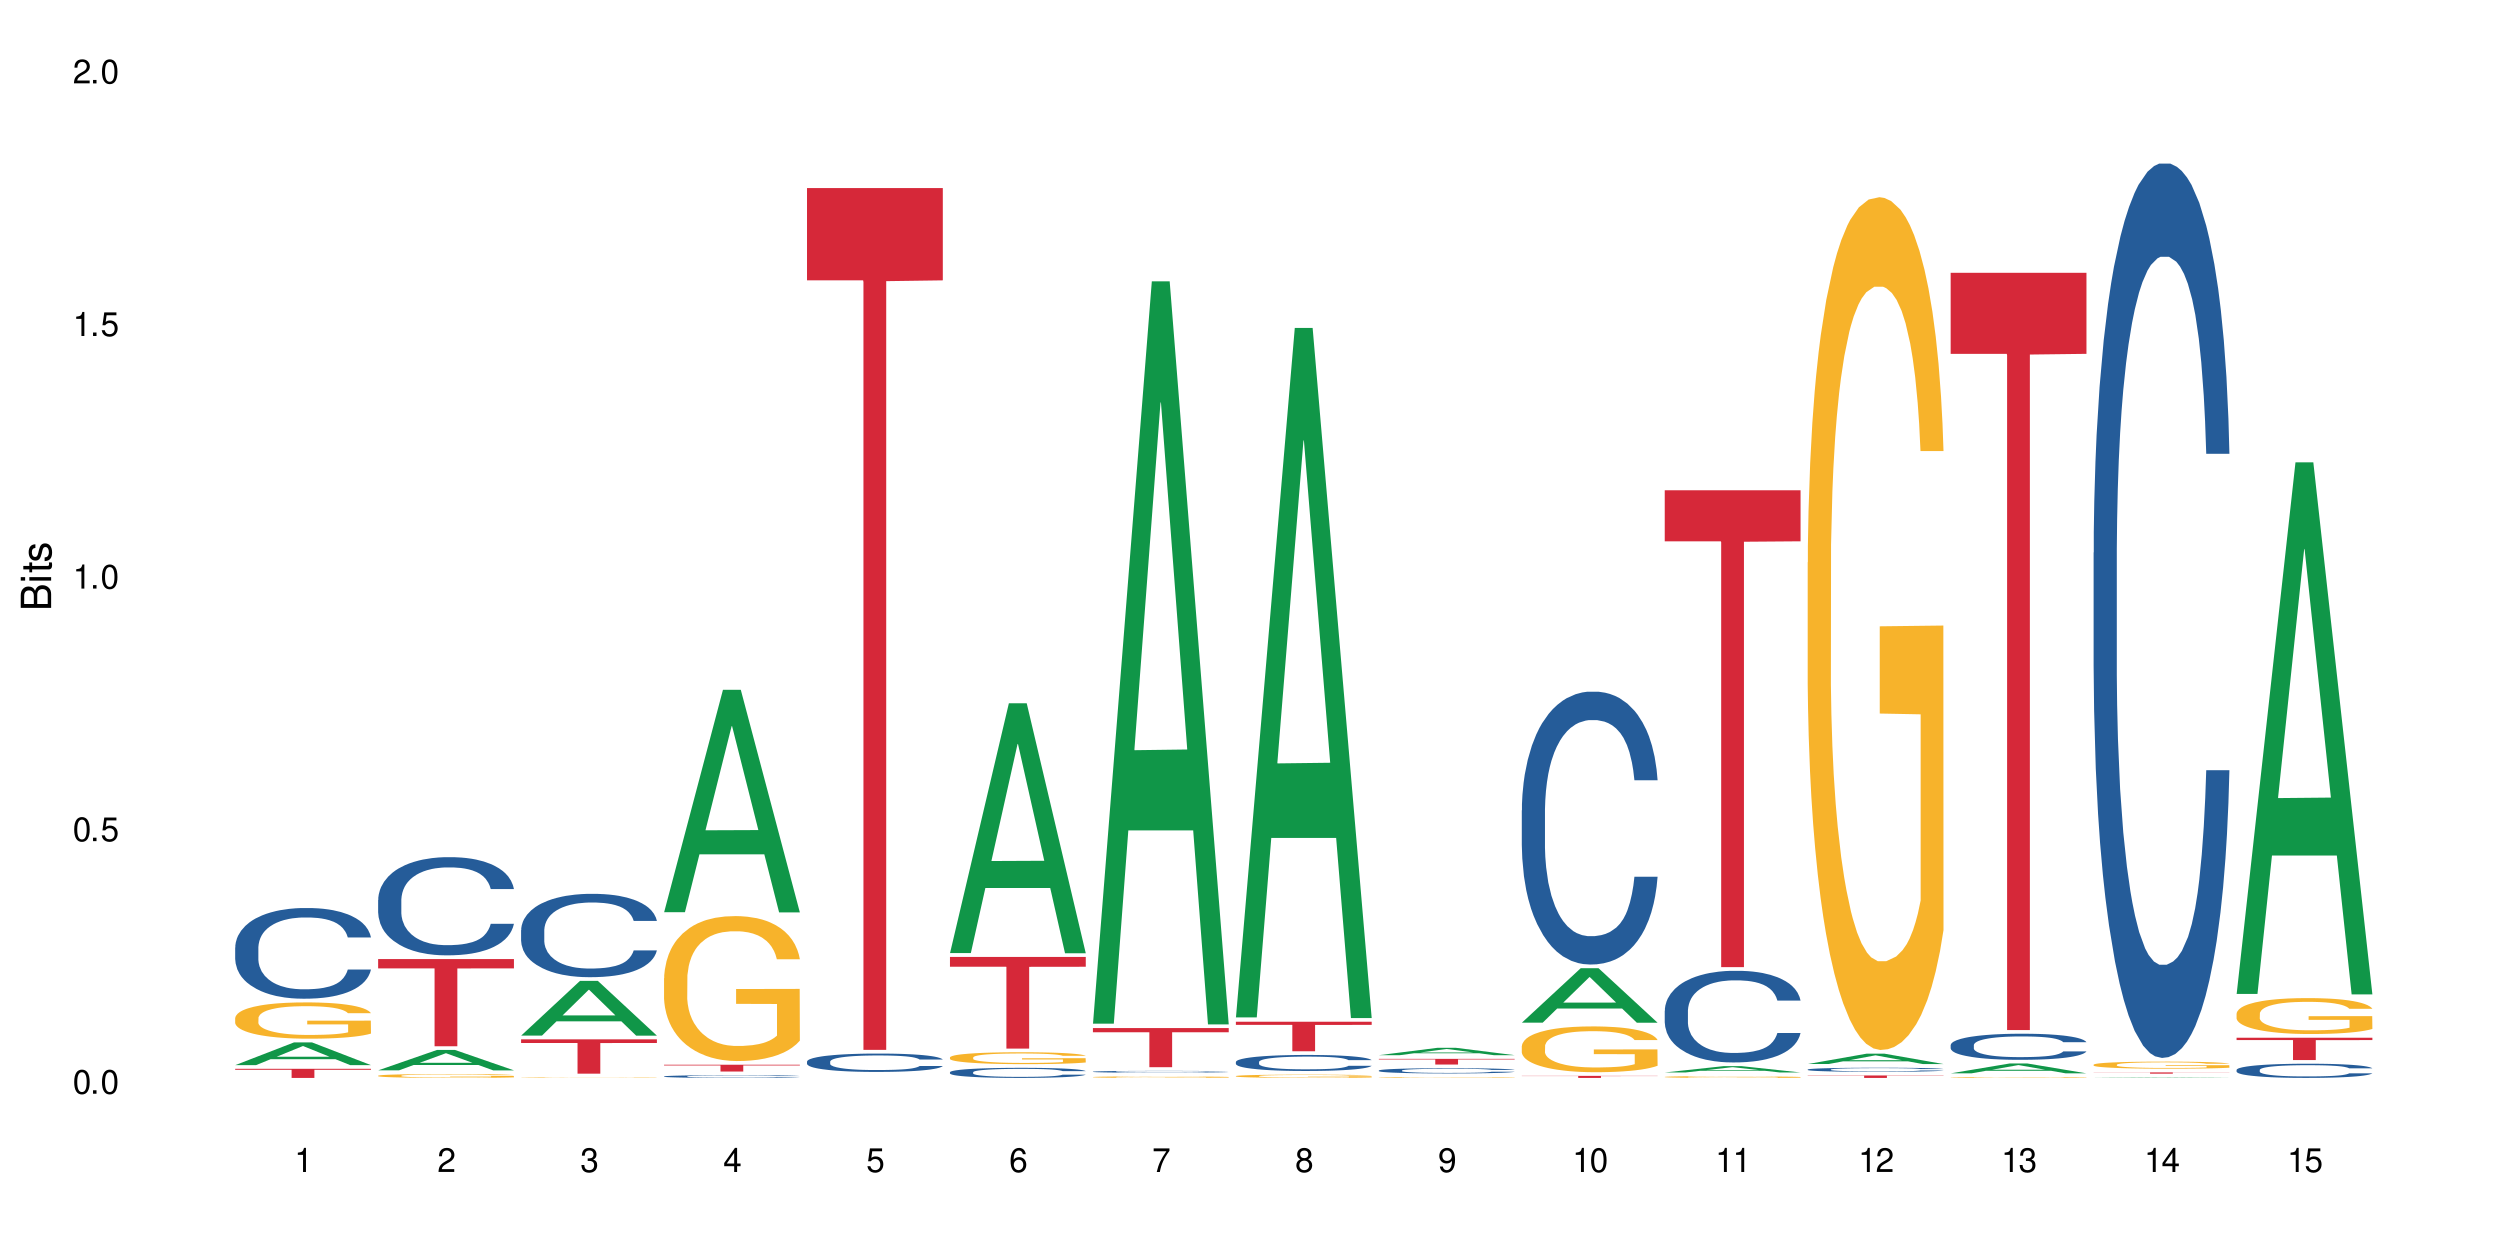<?xml version="1.0" encoding="UTF-8"?>
<svg xmlns="http://www.w3.org/2000/svg" xmlns:xlink="http://www.w3.org/1999/xlink" width="720" height="360" viewBox="0 0 720 360">
<defs>
<g>
<g id="glyph-0-0">
</g>
<g id="glyph-0-1">
<path d="M 2.641 -6.938 C 2 -6.938 1.422 -6.656 1.078 -6.172 C 0.641 -5.562 0.406 -4.641 0.406 -3.359 C 0.406 -1.016 1.188 0.219 2.641 0.219 C 4.078 0.219 4.859 -1.016 4.859 -3.297 C 4.859 -4.641 4.656 -5.547 4.203 -6.172 C 3.844 -6.656 3.281 -6.938 2.641 -6.938 Z M 2.641 -6.188 C 3.547 -6.188 4 -5.25 4 -3.375 C 4 -1.406 3.562 -0.484 2.625 -0.484 C 1.734 -0.484 1.281 -1.438 1.281 -3.344 C 1.281 -5.25 1.734 -6.188 2.641 -6.188 Z M 2.641 -6.188 "/>
</g>
<g id="glyph-0-2">
<path d="M 1.828 -1 L 0.828 -1 L 0.828 0 L 1.828 0 Z M 1.828 -1 "/>
</g>
<g id="glyph-0-3">
<path d="M 4.562 -6.797 L 1.062 -6.797 L 0.547 -3.094 L 1.328 -3.094 C 1.719 -3.562 2.047 -3.734 2.578 -3.734 C 3.484 -3.734 4.062 -3.109 4.062 -2.094 C 4.062 -1.125 3.484 -0.531 2.578 -0.531 C 1.828 -0.531 1.375 -0.906 1.188 -1.672 L 0.328 -1.672 C 0.453 -1.109 0.547 -0.844 0.75 -0.594 C 1.125 -0.078 1.828 0.219 2.594 0.219 C 3.969 0.219 4.922 -0.781 4.922 -2.219 C 4.922 -3.562 4.031 -4.484 2.719 -4.484 C 2.25 -4.484 1.859 -4.359 1.469 -4.062 L 1.734 -5.969 L 4.562 -5.969 Z M 4.562 -6.797 "/>
</g>
<g id="glyph-0-4">
<path d="M 2.484 -4.938 L 2.484 0 L 3.328 0 L 3.328 -6.938 L 2.766 -6.938 C 2.469 -5.875 2.281 -5.734 0.984 -5.562 L 0.984 -4.938 Z M 2.484 -4.938 "/>
</g>
<g id="glyph-0-5">
<path d="M 4.859 -0.828 L 1.281 -0.828 C 1.359 -1.406 1.672 -1.781 2.5 -2.281 L 3.469 -2.828 C 4.406 -3.344 4.906 -4.062 4.906 -4.906 C 4.906 -5.484 4.672 -6.031 4.266 -6.406 C 3.859 -6.766 3.375 -6.938 2.719 -6.938 C 1.859 -6.938 1.219 -6.625 0.844 -6.031 C 0.609 -5.672 0.5 -5.234 0.484 -4.531 L 1.328 -4.531 C 1.359 -5.016 1.406 -5.281 1.531 -5.516 C 1.75 -5.938 2.188 -6.203 2.703 -6.203 C 3.469 -6.203 4.031 -5.641 4.031 -4.891 C 4.031 -4.344 3.719 -3.859 3.125 -3.516 L 2.234 -3 C 0.812 -2.172 0.406 -1.531 0.328 -0.016 L 4.859 -0.016 Z M 4.859 -0.828 "/>
</g>
<g id="glyph-0-6">
<path d="M 2.125 -3.188 L 2.578 -3.188 C 3.5 -3.188 3.984 -2.766 3.984 -1.922 C 3.984 -1.062 3.469 -0.531 2.594 -0.531 C 1.656 -0.531 1.203 -1 1.156 -2.016 L 0.312 -2.016 C 0.344 -1.453 0.438 -1.094 0.609 -0.781 C 0.953 -0.109 1.625 0.219 2.547 0.219 C 3.953 0.219 4.859 -0.625 4.859 -1.938 C 4.859 -2.828 4.516 -3.297 3.703 -3.594 C 4.344 -3.844 4.656 -4.328 4.656 -5.031 C 4.656 -6.219 3.875 -6.938 2.578 -6.938 C 1.203 -6.938 0.484 -6.172 0.453 -4.703 L 1.297 -4.703 C 1.312 -5.125 1.344 -5.359 1.453 -5.578 C 1.641 -5.969 2.062 -6.203 2.594 -6.203 C 3.344 -6.203 3.797 -5.75 3.797 -5 C 3.797 -4.516 3.609 -4.219 3.25 -4.047 C 3.016 -3.953 2.703 -3.922 2.125 -3.906 Z M 2.125 -3.188 "/>
</g>
<g id="glyph-0-7">
<path d="M 3.141 -1.672 L 3.141 0 L 3.984 0 L 3.984 -1.672 L 4.984 -1.672 L 4.984 -2.438 L 3.984 -2.438 L 3.984 -6.938 L 3.359 -6.938 L 0.266 -2.578 L 0.266 -1.672 Z M 3.141 -2.438 L 1 -2.438 L 3.141 -5.5 Z M 3.141 -2.438 "/>
</g>
<g id="glyph-0-8">
<path d="M 4.781 -5.125 C 4.609 -6.266 3.891 -6.938 2.844 -6.938 C 2.094 -6.938 1.422 -6.578 1.031 -5.953 C 0.594 -5.266 0.406 -4.422 0.406 -3.172 C 0.406 -2 0.578 -1.25 0.984 -0.641 C 1.359 -0.078 1.953 0.219 2.703 0.219 C 3.984 0.219 4.922 -0.75 4.922 -2.094 C 4.922 -3.375 4.062 -4.281 2.844 -4.281 C 2.172 -4.281 1.641 -4.031 1.281 -3.516 C 1.281 -5.234 1.828 -6.188 2.797 -6.188 C 3.391 -6.188 3.797 -5.797 3.938 -5.125 Z M 2.734 -3.531 C 3.547 -3.531 4.062 -2.953 4.062 -2.031 C 4.062 -1.156 3.484 -0.531 2.703 -0.531 C 1.922 -0.531 1.328 -1.188 1.328 -2.078 C 1.328 -2.938 1.906 -3.531 2.734 -3.531 Z M 2.734 -3.531 "/>
</g>
<g id="glyph-0-9">
<path d="M 4.984 -6.797 L 0.438 -6.797 L 0.438 -5.969 L 4.109 -5.969 C 2.5 -3.656 1.828 -2.234 1.328 0 L 2.219 0 C 2.594 -2.172 3.453 -4.047 4.984 -6.094 Z M 4.984 -6.797 "/>
</g>
<g id="glyph-0-10">
<path d="M 3.75 -3.656 C 4.469 -4.094 4.688 -4.438 4.688 -5.078 C 4.688 -6.172 3.844 -6.938 2.641 -6.938 C 1.438 -6.938 0.594 -6.172 0.594 -5.094 C 0.594 -4.438 0.812 -4.094 1.516 -3.656 C 0.734 -3.266 0.359 -2.703 0.359 -1.922 C 0.359 -0.656 1.281 0.219 2.641 0.219 C 3.984 0.219 4.922 -0.656 4.922 -1.922 C 4.922 -2.703 4.531 -3.266 3.75 -3.656 Z M 2.641 -6.188 C 3.359 -6.188 3.812 -5.75 3.812 -5.062 C 3.812 -4.406 3.344 -3.984 2.641 -3.984 C 1.922 -3.984 1.453 -4.406 1.453 -5.078 C 1.453 -5.75 1.922 -6.188 2.641 -6.188 Z M 2.641 -3.266 C 3.484 -3.266 4.062 -2.719 4.062 -1.906 C 4.062 -1.078 3.484 -0.531 2.625 -0.531 C 1.797 -0.531 1.219 -1.094 1.219 -1.906 C 1.219 -2.719 1.781 -3.266 2.641 -3.266 Z M 2.641 -3.266 "/>
</g>
<g id="glyph-0-11">
<path d="M 0.516 -1.578 C 0.672 -0.453 1.406 0.219 2.438 0.219 C 3.188 0.219 3.859 -0.141 4.266 -0.766 C 4.688 -1.453 4.891 -2.297 4.891 -3.547 C 4.891 -4.719 4.703 -5.453 4.312 -6.078 C 3.938 -6.641 3.344 -6.938 2.594 -6.938 C 1.297 -6.938 0.359 -5.969 0.359 -4.625 C 0.359 -3.344 1.234 -2.453 2.453 -2.453 C 3.094 -2.453 3.578 -2.672 4.016 -3.203 C 4 -1.484 3.469 -0.531 2.5 -0.531 C 1.906 -0.531 1.484 -0.906 1.359 -1.578 Z M 2.578 -6.203 C 3.375 -6.203 3.969 -5.531 3.969 -4.641 C 3.969 -3.797 3.391 -3.188 2.547 -3.188 C 1.734 -3.188 1.234 -3.766 1.234 -4.688 C 1.234 -5.562 1.797 -6.203 2.578 -6.203 Z M 2.578 -6.203 "/>
</g>
<g id="glyph-1-0">
</g>
<g id="glyph-1-1">
<path d="M 0 -0.953 L 0 -4.891 C 0 -5.719 -0.234 -6.344 -0.734 -6.797 C -1.188 -7.234 -1.812 -7.469 -2.5 -7.469 C -3.547 -7.469 -4.188 -7 -4.625 -5.875 C -4.984 -6.688 -5.625 -7.094 -6.531 -7.094 C -7.172 -7.094 -7.734 -6.859 -8.141 -6.391 C -8.562 -5.922 -8.75 -5.344 -8.75 -4.5 L -8.75 -0.953 Z M -4.984 -2.062 L -7.766 -2.062 L -7.766 -4.219 C -7.766 -4.844 -7.688 -5.203 -7.453 -5.5 C -7.219 -5.812 -6.859 -5.969 -6.375 -5.969 C -5.891 -5.969 -5.531 -5.812 -5.297 -5.5 C -5.062 -5.203 -4.984 -4.844 -4.984 -4.219 Z M -0.984 -2.062 L -4 -2.062 L -4 -4.781 C -4 -5.766 -3.438 -6.359 -2.484 -6.359 C -1.547 -6.359 -0.984 -5.766 -0.984 -4.781 Z M -0.984 -2.062 "/>
</g>
<g id="glyph-1-2">
<path d="M -6.281 -1.797 L -6.281 -0.797 L 0 -0.797 L 0 -1.797 Z M -8.75 -1.797 L -8.75 -0.797 L -7.484 -0.797 L -7.484 -1.797 Z M -8.75 -1.797 "/>
</g>
<g id="glyph-1-3">
<path d="M -6.281 -3.047 L -6.281 -2.016 L -8.016 -2.016 L -8.016 -1.016 L -6.281 -1.016 L -6.281 -0.172 L -5.469 -0.172 L -5.469 -1.016 L -0.719 -1.016 C -0.078 -1.016 0.281 -1.453 0.281 -2.234 C 0.281 -2.5 0.25 -2.719 0.188 -3.047 L -0.641 -3.047 C -0.609 -2.906 -0.594 -2.766 -0.594 -2.562 C -0.594 -2.141 -0.719 -2.016 -1.156 -2.016 L -5.469 -2.016 L -5.469 -3.047 Z M -6.281 -3.047 "/>
</g>
<g id="glyph-1-4">
<path d="M -4.531 -5.25 C -5.766 -5.25 -6.469 -4.422 -6.469 -2.969 C -6.469 -1.516 -5.719 -0.562 -4.547 -0.562 C -3.562 -0.562 -3.094 -1.062 -2.734 -2.562 L -2.516 -3.484 C -2.344 -4.188 -2.094 -4.469 -1.641 -4.469 C -1.047 -4.469 -0.641 -3.875 -0.641 -3 C -0.641 -2.453 -0.797 -2 -1.062 -1.75 C -1.25 -1.594 -1.422 -1.531 -1.875 -1.469 L -1.875 -0.406 C -0.422 -0.453 0.281 -1.266 0.281 -2.922 C 0.281 -4.5 -0.5 -5.516 -1.719 -5.516 C -2.656 -5.516 -3.172 -4.984 -3.469 -3.734 L -3.703 -2.766 C -3.891 -1.953 -4.156 -1.609 -4.594 -1.609 C -5.188 -1.609 -5.547 -2.125 -5.547 -2.938 C -5.547 -3.75 -5.203 -4.172 -4.531 -4.203 Z M -4.531 -5.25 "/>
</g>
</g>
</defs>
<rect x="-72" y="-36" width="864" height="432" fill="rgb(100%, 100%, 100%)" fill-opacity="1"/>
<path fill-rule="nonzero" fill="rgb(6.275%, 58.824%, 28.235%)" fill-opacity="1" d="M 67.73 306.754 L 67.773 306.75 L 84.695 300.203 L 89.836 300.203 L 106.844 306.762 L 100.867 306.762 L 96.605 305.051 L 77.926 305.051 L 73.75 306.754 L 67.73 306.754 L 79.723 304.34 L 94.895 304.336 L 87.328 301.273 L 87.246 301.27 L 87.16 301.289 L 79.684 304.336 L 79.723 304.34 Z M 67.73 306.754 "/>
<path fill-rule="nonzero" fill="rgb(14.51%, 36.078%, 60%)" fill-opacity="1" d="M 67.73 272.883 L 67.777 272.859 L 67.777 272.285 L 67.922 271.379 L 68.254 270.23 L 68.59 269.445 L 69.449 268.035 L 70.641 266.676 L 71.879 265.625 L 72.785 265.004 L 73.598 264.527 L 75.457 263.645 L 76.652 263.191 L 77.938 262.785 L 79.512 262.379 L 80.656 262.141 L 83.234 261.758 L 85.141 261.59 L 86.621 261.52 L 89.816 261.52 L 91.723 261.613 L 93.105 261.734 L 94.633 261.926 L 95.922 262.141 L 98.164 262.664 L 100.168 263.332 L 101.074 263.715 L 102.504 264.457 L 103.602 265.172 L 104.363 265.793 L 105.223 266.676 L 105.984 267.75 L 106.559 268.969 L 106.844 269.992 L 100.168 269.992 L 99.832 269.039 L 99.449 268.297 L 98.734 267.32 L 98.02 266.629 L 97.02 265.938 L 96.113 265.48 L 94.871 265.027 L 93.773 264.742 L 92.629 264.527 L 91.531 264.383 L 89.434 264.242 L 87 264.242 L 86.094 264.289 L 84.234 264.48 L 83.234 264.648 L 81.801 264.98 L 80.801 265.293 L 79.609 265.77 L 78.797 266.176 L 77.797 266.797 L 77.078 267.344 L 76.27 268.133 L 75.793 268.727 L 75.363 269.398 L 74.98 270.184 L 74.695 271.02 L 74.504 271.902 L 74.41 272.762 L 74.41 276.461 L 74.504 277.32 L 74.742 278.324 L 75.363 279.781 L 76.27 281.047 L 77.32 282.047 L 78.32 282.766 L 78.891 283.098 L 79.656 283.48 L 80.848 283.957 L 82.566 284.434 L 83.566 284.625 L 85.094 284.816 L 86.668 284.914 L 88.766 284.914 L 90.625 284.816 L 91.867 284.699 L 93.156 284.508 L 94.918 284.102 L 96.016 283.719 L 96.969 283.266 L 97.688 282.812 L 98.164 282.43 L 98.879 281.691 L 99.449 280.879 L 99.879 280.043 L 100.168 279.23 L 106.844 279.23 L 106.559 280.188 L 106.129 281.117 L 105.699 281.809 L 105.031 282.645 L 104.27 283.387 L 103.172 284.219 L 102.266 284.77 L 101.074 285.367 L 99.977 285.82 L 98.781 286.227 L 97.02 286.703 L 95.875 286.941 L 94.633 287.156 L 93.156 287.348 L 91.293 287.516 L 89.289 287.609 L 87.43 287.633 L 85.426 287.586 L 83.949 287.492 L 81.992 287.277 L 79.559 286.848 L 77.797 286.391 L 76.414 285.938 L 75.219 285.461 L 73.883 284.816 L 72.168 283.766 L 71.117 282.957 L 70.402 282.285 L 69.59 281.355 L 69.02 280.52 L 68.352 279.184 L 67.875 277.488 L 67.73 276.176 Z M 67.73 272.883 "/>
<path fill-rule="nonzero" fill="rgb(96.863%, 70.196%, 16.863%)" fill-opacity="1" d="M 67.73 293.168 L 67.777 293.16 L 67.777 292.969 L 67.969 292.539 L 68.445 291.945 L 69.066 291.461 L 69.734 291.078 L 70.164 290.879 L 70.879 290.59 L 71.5 290.383 L 73.074 289.953 L 75.078 289.551 L 76.172 289.379 L 77.414 289.215 L 79.18 289.035 L 79.988 288.969 L 82.469 288.816 L 85.285 288.719 L 88.383 288.691 L 89.816 288.699 L 91.77 288.738 L 94.441 288.844 L 95.969 288.941 L 97.16 289.035 L 98.402 289.16 L 99.926 289.352 L 101.359 289.578 L 102.504 289.809 L 103.648 290.094 L 104.602 290.398 L 105.414 290.734 L 106.129 291.137 L 106.559 291.469 L 106.844 291.805 L 100.215 291.805 L 99.832 291.469 L 99.402 291.211 L 98.688 290.898 L 97.973 290.668 L 97.258 290.484 L 95.922 290.238 L 94.777 290.086 L 93.344 289.953 L 91.961 289.867 L 90.387 289.809 L 89.434 289.789 L 86.906 289.789 L 84.617 289.855 L 83.281 289.934 L 82.328 290.008 L 80.992 290.152 L 80.18 290.266 L 79.703 290.344 L 78.273 290.641 L 77.32 290.906 L 76.793 291.086 L 76.125 291.375 L 75.648 291.633 L 75.125 292.016 L 74.84 292.301 L 74.457 292.949 L 74.41 294.668 L 74.551 295.031 L 74.84 295.422 L 75.219 295.766 L 75.793 296.129 L 76.363 296.406 L 77.367 296.777 L 78.227 297.027 L 78.891 297.188 L 80.18 297.445 L 80.703 297.531 L 81.945 297.703 L 83.234 297.84 L 84.809 297.953 L 86 298.012 L 87.906 298.059 L 90.34 298.059 L 93.203 298 L 95.016 297.926 L 96.254 297.848 L 97.066 297.781 L 98.066 297.676 L 98.781 297.582 L 99.449 297.477 L 100.262 297.312 L 100.262 295.031 L 88.48 295.02 L 88.48 293.953 L 106.797 293.941 L 106.844 297.676 L 105.844 297.934 L 104.602 298.184 L 103.41 298.371 L 102.168 298.535 L 100.406 298.715 L 98.973 298.832 L 96.781 298.965 L 94.777 299.051 L 92.676 299.109 L 90.816 299.137 L 88.621 299.145 L 86.668 299.125 L 84.57 299.07 L 82.898 298.992 L 81.371 298.898 L 79.848 298.773 L 77.938 298.574 L 76.699 298.41 L 75.41 298.211 L 74.121 297.973 L 72.977 297.715 L 72.215 297.512 L 71.453 297.285 L 70.641 296.996 L 69.879 296.672 L 69.305 296.379 L 68.781 296.043 L 68.398 295.727 L 68.016 295.297 L 67.828 294.953 L 67.73 294.66 Z M 67.73 293.168 "/>
<path fill-rule="nonzero" fill="rgb(83.922%, 15.686%, 22.353%)" fill-opacity="1" d="M 67.73 307.82 L 106.844 307.82 L 106.844 308.098 L 90.543 308.102 L 90.543 310.438 L 83.984 310.438 L 83.984 308.105 L 83.891 308.098 L 67.73 308.098 Z M 67.73 307.82 "/>
<path fill-rule="nonzero" fill="rgb(6.275%, 58.824%, 28.235%)" fill-opacity="1" d="M 108.902 308.258 L 108.945 308.254 L 125.867 302.379 L 131.008 302.379 L 148.016 308.266 L 142.039 308.266 L 137.777 306.727 L 119.098 306.727 L 114.922 308.258 L 108.902 308.258 L 120.895 306.094 L 136.062 306.086 L 128.5 303.34 L 128.418 303.336 L 128.332 303.352 L 120.855 306.086 L 120.895 306.094 Z M 108.902 308.258 "/>
<path fill-rule="nonzero" fill="rgb(14.51%, 36.078%, 60%)" fill-opacity="1" d="M 108.902 259.176 L 108.949 259.152 L 108.949 258.531 L 109.094 257.547 L 109.426 256.309 L 109.762 255.457 L 110.621 253.93 L 111.812 252.457 L 113.051 251.32 L 113.957 250.648 L 114.77 250.133 L 116.629 249.176 L 117.82 248.688 L 119.109 248.246 L 120.684 247.809 L 121.828 247.551 L 124.406 247.137 L 126.312 246.953 L 127.793 246.879 L 130.988 246.879 L 132.895 246.98 L 134.277 247.109 L 135.805 247.316 L 137.094 247.551 L 139.336 248.117 L 141.336 248.84 L 142.242 249.254 L 143.676 250.055 L 144.773 250.832 L 145.535 251.504 L 146.395 252.457 L 147.156 253.621 L 147.73 254.938 L 148.016 256.051 L 141.336 256.051 L 141.004 255.016 L 140.621 254.215 L 139.906 253.156 L 139.191 252.406 L 138.191 251.656 L 137.285 251.168 L 136.043 250.676 L 134.945 250.367 L 133.801 250.133 L 132.703 249.977 L 130.605 249.824 L 128.172 249.824 L 127.266 249.875 L 125.406 250.082 L 124.406 250.262 L 122.973 250.625 L 121.973 250.961 L 120.781 251.477 L 119.969 251.914 L 118.969 252.586 L 118.25 253.184 L 117.441 254.035 L 116.965 254.68 L 116.535 255.402 L 116.152 256.258 L 115.867 257.16 L 115.676 258.117 L 115.582 259.047 L 115.582 263.051 L 115.676 263.98 L 115.914 265.066 L 116.535 266.645 L 117.441 268.012 L 118.488 269.098 L 119.492 269.875 L 120.062 270.234 L 120.828 270.648 L 122.02 271.164 L 123.738 271.684 L 124.738 271.891 L 126.266 272.094 L 127.84 272.199 L 129.938 272.199 L 131.797 272.094 L 133.039 271.965 L 134.324 271.758 L 136.09 271.32 L 137.188 270.906 L 138.141 270.414 L 138.859 269.926 L 139.336 269.512 L 140.051 268.711 L 140.621 267.832 L 141.051 266.93 L 141.336 266.051 L 148.016 266.051 L 147.73 267.082 L 147.301 268.09 L 146.871 268.84 L 146.203 269.746 L 145.441 270.547 L 144.344 271.449 L 143.438 272.043 L 142.242 272.691 L 141.148 273.18 L 139.953 273.621 L 138.191 274.137 L 137.043 274.395 L 135.805 274.629 L 134.324 274.836 L 132.465 275.016 L 130.461 275.117 L 128.602 275.145 L 126.598 275.094 L 125.121 274.988 L 123.164 274.758 L 120.73 274.293 L 118.969 273.801 L 117.582 273.309 L 116.391 272.793 L 115.055 272.094 L 113.34 270.957 L 112.289 270.078 L 111.574 269.355 L 110.762 268.348 L 110.191 267.445 L 109.523 265.996 L 109.047 264.164 L 108.902 262.742 Z M 108.902 259.176 "/>
<path fill-rule="nonzero" fill="rgb(96.863%, 70.196%, 16.863%)" fill-opacity="1" d="M 108.902 309.801 L 108.949 309.801 L 108.949 309.777 L 109.141 309.734 L 109.617 309.668 L 110.238 309.617 L 110.906 309.578 L 111.336 309.555 L 112.051 309.523 L 112.672 309.504 L 114.246 309.457 L 116.25 309.414 L 117.344 309.395 L 118.586 309.379 L 120.352 309.359 L 121.16 309.352 L 123.641 309.336 L 126.457 309.324 L 129.555 309.32 L 130.988 309.324 L 132.941 309.328 L 135.613 309.34 L 137.141 309.348 L 138.332 309.359 L 139.574 309.371 L 141.098 309.391 L 142.531 309.418 L 143.676 309.441 L 144.82 309.473 L 145.773 309.504 L 146.586 309.539 L 147.301 309.582 L 147.73 309.617 L 148.016 309.652 L 141.387 309.652 L 141.004 309.617 L 140.574 309.59 L 139.859 309.559 L 139.145 309.531 L 138.43 309.512 L 137.094 309.488 L 135.949 309.469 L 134.516 309.457 L 133.133 309.445 L 131.559 309.441 L 130.605 309.438 L 128.078 309.438 L 125.789 309.445 L 124.453 309.453 L 123.5 309.461 L 122.164 309.477 L 121.352 309.488 L 120.875 309.5 L 119.445 309.531 L 118.488 309.559 L 117.965 309.578 L 117.297 309.609 L 116.82 309.637 L 116.297 309.676 L 116.008 309.707 L 115.629 309.777 L 115.582 309.961 L 115.723 310 L 116.008 310.039 L 116.391 310.078 L 116.965 310.117 L 117.535 310.145 L 118.539 310.188 L 119.395 310.211 L 120.062 310.23 L 121.352 310.258 L 121.875 310.266 L 123.117 310.285 L 124.406 310.301 L 125.98 310.312 L 127.172 310.316 L 129.078 310.324 L 131.512 310.324 L 134.375 310.316 L 136.188 310.309 L 137.426 310.301 L 138.238 310.293 L 139.238 310.281 L 139.953 310.27 L 140.621 310.262 L 141.434 310.242 L 141.434 310 L 129.652 309.996 L 129.652 309.883 L 147.969 309.883 L 148.016 310.281 L 147.016 310.309 L 145.773 310.336 L 144.582 310.355 L 143.34 310.375 L 141.578 310.395 L 140.145 310.406 L 137.949 310.418 L 135.949 310.43 L 133.848 310.434 L 131.988 310.438 L 127.84 310.438 L 125.742 310.43 L 124.07 310.422 L 122.543 310.414 L 121.02 310.398 L 119.109 310.379 L 117.871 310.359 L 116.582 310.34 L 115.293 310.312 L 114.148 310.285 L 113.387 310.266 L 112.625 310.238 L 111.812 310.211 L 111.051 310.176 L 110.477 310.145 L 109.953 310.105 L 109.57 310.074 L 109.188 310.027 L 108.996 309.992 L 108.902 309.961 Z M 108.902 309.801 "/>
<path fill-rule="nonzero" fill="rgb(83.922%, 15.686%, 22.353%)" fill-opacity="1" d="M 108.902 276.203 L 148.016 276.203 L 148.016 278.891 L 131.715 278.914 L 131.715 301.32 L 125.156 301.32 L 125.156 278.938 L 125.062 278.891 L 108.902 278.891 Z M 108.902 276.203 "/>
<path fill-rule="nonzero" fill="rgb(6.275%, 58.824%, 28.235%)" fill-opacity="1" d="M 150.074 298.254 L 150.117 298.238 L 167.039 282.492 L 172.18 282.492 L 189.188 298.27 L 183.211 298.27 L 178.949 294.148 L 160.27 294.148 L 156.09 298.254 L 150.074 298.254 L 162.066 292.445 L 177.234 292.434 L 169.672 285.066 L 169.59 285.055 L 169.504 285.098 L 162.027 292.434 L 162.066 292.445 Z M 150.074 298.254 "/>
<path fill-rule="nonzero" fill="rgb(14.51%, 36.078%, 60%)" fill-opacity="1" d="M 150.074 267.879 L 150.121 267.855 L 150.121 267.332 L 150.266 266.496 L 150.598 265.445 L 150.934 264.719 L 151.793 263.426 L 152.984 262.176 L 154.223 261.211 L 155.129 260.641 L 155.941 260.203 L 157.801 259.391 L 158.992 258.973 L 160.281 258.602 L 161.855 258.23 L 163 258.008 L 165.578 257.66 L 167.484 257.504 L 168.965 257.438 L 172.16 257.438 L 174.066 257.527 L 175.449 257.637 L 176.977 257.812 L 178.266 258.008 L 180.508 258.492 L 182.508 259.105 L 183.414 259.457 L 184.848 260.137 L 185.945 260.793 L 186.707 261.363 L 187.566 262.176 L 188.328 263.164 L 188.902 264.281 L 189.188 265.227 L 182.508 265.227 L 182.176 264.348 L 181.793 263.668 L 181.078 262.77 L 180.363 262.133 L 179.359 261.496 L 178.453 261.078 L 177.215 260.664 L 176.117 260.398 L 174.973 260.203 L 173.875 260.07 L 171.777 259.938 L 169.344 259.938 L 168.438 259.984 L 166.578 260.16 L 165.578 260.312 L 164.145 260.621 L 163.145 260.906 L 161.953 261.344 L 161.141 261.715 L 160.137 262.285 L 159.422 262.789 L 158.613 263.516 L 158.137 264.062 L 157.707 264.676 L 157.324 265.402 L 157.039 266.168 L 156.848 266.98 L 156.754 267.77 L 156.754 271.168 L 156.848 271.957 L 157.086 272.879 L 157.707 274.219 L 158.613 275.379 L 159.66 276.301 L 160.664 276.957 L 161.234 277.266 L 162 277.617 L 163.191 278.055 L 164.91 278.492 L 165.91 278.668 L 167.438 278.844 L 169.012 278.934 L 171.109 278.934 L 172.969 278.844 L 174.211 278.734 L 175.496 278.559 L 177.262 278.188 L 178.359 277.836 L 179.312 277.418 L 180.027 277.004 L 180.508 276.652 L 181.223 275.973 L 181.793 275.227 L 182.223 274.457 L 182.508 273.711 L 189.188 273.711 L 188.902 274.59 L 188.473 275.445 L 188.043 276.082 L 187.375 276.848 L 186.613 277.527 L 185.516 278.297 L 184.609 278.801 L 183.414 279.348 L 182.32 279.766 L 181.125 280.141 L 179.359 280.578 L 178.215 280.797 L 176.977 280.992 L 175.496 281.168 L 173.637 281.324 L 171.633 281.41 L 169.773 281.434 L 167.77 281.391 L 166.293 281.301 L 164.336 281.105 L 161.902 280.707 L 160.137 280.293 L 158.754 279.875 L 157.562 279.438 L 156.227 278.844 L 154.512 277.879 L 153.461 277.133 L 152.746 276.52 L 151.934 275.664 L 151.363 274.898 L 150.695 273.668 L 150.219 272.113 L 150.074 270.906 Z M 150.074 267.879 "/>
<path fill-rule="nonzero" fill="rgb(96.863%, 70.196%, 16.863%)" fill-opacity="1" d="M 150.074 310.344 L 150.121 310.344 L 150.312 310.336 L 150.789 310.328 L 151.41 310.32 L 152.078 310.312 L 152.508 310.309 L 153.223 310.305 L 153.844 310.301 L 155.418 310.297 L 157.418 310.289 L 158.516 310.285 L 159.758 310.285 L 161.523 310.281 L 162.332 310.281 L 164.812 310.277 L 176.785 310.277 L 178.312 310.281 L 179.504 310.281 L 180.746 310.285 L 182.27 310.285 L 183.703 310.289 L 185.992 310.297 L 186.945 310.301 L 187.758 310.309 L 188.473 310.312 L 188.902 310.32 L 189.188 310.324 L 182.559 310.324 L 182.176 310.32 L 181.746 310.316 L 181.031 310.309 L 180.316 310.309 L 179.602 310.305 L 178.266 310.301 L 177.121 310.297 L 175.688 310.297 L 174.305 310.293 L 166.961 310.293 L 165.625 310.297 L 163.336 310.297 L 162.523 310.301 L 162.047 310.301 L 160.617 310.305 L 159.66 310.309 L 159.137 310.312 L 158.469 310.316 L 157.992 310.32 L 157.469 310.328 L 157.18 310.332 L 156.801 310.344 L 156.754 310.367 L 156.895 310.375 L 157.18 310.379 L 157.562 310.387 L 158.137 310.391 L 158.707 310.395 L 159.711 310.402 L 160.566 310.406 L 161.234 310.41 L 162.523 310.414 L 163.047 310.414 L 164.289 310.418 L 165.578 310.418 L 167.148 310.422 L 175.547 310.422 L 177.359 310.418 L 179.41 310.418 L 180.41 310.414 L 181.793 310.414 L 182.605 310.41 L 182.605 310.375 L 170.824 310.375 L 170.824 310.359 L 189.141 310.359 L 189.188 310.414 L 188.188 310.418 L 186.945 310.422 L 185.754 310.426 L 184.512 310.43 L 182.746 310.434 L 181.316 310.434 L 179.121 310.438 L 165.242 310.438 L 163.715 310.434 L 162.191 310.434 L 160.281 310.43 L 159.043 310.426 L 157.754 310.426 L 156.465 310.422 L 155.32 310.418 L 154.559 310.414 L 153.793 310.41 L 152.984 310.406 L 152.219 310.398 L 151.648 310.395 L 151.125 310.391 L 150.742 310.387 L 150.168 310.375 L 150.074 310.367 Z M 150.074 310.344 "/>
<path fill-rule="nonzero" fill="rgb(83.922%, 15.686%, 22.353%)" fill-opacity="1" d="M 150.074 299.328 L 189.188 299.328 L 189.188 300.387 L 172.887 300.395 L 172.887 309.219 L 166.328 309.219 L 166.328 300.402 L 166.234 300.387 L 150.074 300.387 Z M 150.074 299.328 "/>
<path fill-rule="nonzero" fill="rgb(6.275%, 58.824%, 28.235%)" fill-opacity="1" d="M 191.246 262.715 L 191.289 262.656 L 208.211 198.672 L 213.352 198.672 L 230.359 262.777 L 224.383 262.777 L 220.121 246.043 L 201.441 246.043 L 197.262 262.715 L 191.246 262.715 L 203.238 239.121 L 218.406 239.059 L 210.844 209.145 L 210.762 209.086 L 210.676 209.266 L 203.195 239.059 L 203.238 239.121 Z M 191.246 262.715 "/>
<path fill-rule="nonzero" fill="rgb(14.51%, 36.078%, 60%)" fill-opacity="1" d="M 191.246 309.996 L 191.293 309.996 L 191.293 309.98 L 191.438 309.953 L 191.77 309.918 L 192.105 309.895 L 192.965 309.852 L 194.156 309.812 L 195.395 309.781 L 196.301 309.762 L 197.113 309.746 L 198.973 309.719 L 200.164 309.707 L 201.453 309.695 L 203.027 309.684 L 204.172 309.676 L 206.746 309.664 L 208.656 309.66 L 210.133 309.656 L 213.332 309.656 L 215.238 309.66 L 216.621 309.664 L 218.148 309.668 L 219.438 309.676 L 221.676 309.691 L 223.68 309.711 L 224.586 309.723 L 226.02 309.746 L 227.117 309.766 L 227.879 309.785 L 228.738 309.812 L 229.5 309.844 L 230.074 309.879 L 230.359 309.91 L 223.68 309.91 L 223.348 309.883 L 222.965 309.859 L 222.25 309.832 L 221.535 309.809 L 220.531 309.789 L 219.625 309.777 L 218.387 309.762 L 217.289 309.754 L 216.145 309.746 L 215.047 309.742 L 212.949 309.738 L 209.609 309.738 L 207.75 309.746 L 206.746 309.75 L 205.316 309.762 L 204.316 309.77 L 203.121 309.785 L 202.312 309.797 L 201.309 309.816 L 200.594 309.832 L 199.785 309.855 L 199.309 309.871 L 198.879 309.895 L 198.496 309.918 L 198.211 309.941 L 198.02 309.969 L 197.922 309.992 L 197.922 310.105 L 198.02 310.129 L 198.258 310.16 L 198.879 310.203 L 199.785 310.242 L 200.832 310.273 L 201.836 310.293 L 202.406 310.305 L 203.172 310.312 L 204.363 310.328 L 206.082 310.344 L 207.082 310.348 L 208.609 310.355 L 214.141 310.355 L 215.383 310.352 L 216.668 310.344 L 218.434 310.332 L 219.531 310.32 L 220.484 310.309 L 221.199 310.293 L 221.676 310.281 L 222.395 310.262 L 222.965 310.238 L 223.395 310.211 L 223.68 310.188 L 230.359 310.188 L 230.074 310.215 L 229.645 310.242 L 229.215 310.266 L 228.547 310.289 L 227.781 310.312 L 226.688 310.336 L 225.781 310.352 L 224.586 310.371 L 223.488 310.383 L 222.297 310.398 L 220.531 310.41 L 219.387 310.418 L 218.148 310.426 L 216.668 310.43 L 214.809 310.434 L 212.805 310.438 L 208.941 310.438 L 207.465 310.434 L 205.508 310.43 L 203.074 310.414 L 201.309 310.402 L 199.926 310.387 L 198.734 310.375 L 197.398 310.355 L 195.684 310.324 L 194.633 310.297 L 193.918 310.277 L 193.105 310.25 L 192.535 310.227 L 191.867 310.188 L 191.391 310.137 L 191.246 310.094 Z M 191.246 309.996 "/>
<path fill-rule="nonzero" fill="rgb(96.863%, 70.196%, 16.863%)" fill-opacity="1" d="M 191.246 281.715 L 191.293 281.676 L 191.293 280.914 L 191.484 279.199 L 191.961 276.832 L 192.582 274.891 L 193.25 273.363 L 193.68 272.562 L 194.395 271.422 L 195.016 270.582 L 196.59 268.867 L 198.59 267.266 L 199.688 266.578 L 200.93 265.93 L 202.695 265.207 L 203.504 264.938 L 205.984 264.328 L 208.801 263.949 L 211.898 263.832 L 213.332 263.871 L 215.285 264.023 L 217.957 264.441 L 219.484 264.824 L 220.676 265.207 L 221.918 265.703 L 223.441 266.465 L 224.875 267.379 L 226.02 268.293 L 227.164 269.438 L 228.117 270.656 L 228.93 271.992 L 229.645 273.594 L 230.074 274.926 L 230.359 276.262 L 223.73 276.262 L 223.348 274.926 L 222.918 273.898 L 222.203 272.641 L 221.488 271.727 L 220.77 271 L 219.438 270.008 L 218.293 269.398 L 216.859 268.867 L 215.477 268.523 L 213.902 268.293 L 212.949 268.219 L 210.422 268.219 L 208.133 268.484 L 206.797 268.789 L 205.84 269.094 L 204.508 269.668 L 203.695 270.125 L 203.219 270.43 L 201.789 271.609 L 200.832 272.68 L 200.309 273.402 L 199.641 274.547 L 199.164 275.574 L 198.641 277.102 L 198.352 278.246 L 197.973 280.836 L 197.922 287.699 L 198.066 289.148 L 198.352 290.711 L 198.734 292.086 L 199.309 293.531 L 199.879 294.637 L 200.883 296.125 L 201.738 297.117 L 202.406 297.766 L 203.695 298.793 L 204.219 299.137 L 205.461 299.824 L 206.746 300.355 L 208.32 300.816 L 209.516 301.043 L 211.422 301.234 L 213.855 301.234 L 216.719 301.004 L 218.531 300.699 L 219.77 300.395 L 220.582 300.129 L 221.582 299.711 L 222.297 299.328 L 222.965 298.91 L 223.777 298.262 L 223.777 289.148 L 211.996 289.109 L 211.996 284.84 L 230.312 284.801 L 230.359 299.711 L 229.355 300.738 L 228.117 301.73 L 226.926 302.492 L 225.684 303.141 L 223.918 303.863 L 222.488 304.324 L 220.293 304.855 L 218.293 305.199 L 216.191 305.43 L 214.332 305.543 L 212.137 305.582 L 210.184 305.504 L 208.082 305.277 L 206.414 304.969 L 204.887 304.59 L 203.359 304.094 L 201.453 303.293 L 200.215 302.645 L 198.926 301.844 L 197.637 300.891 L 196.492 299.863 L 195.73 299.062 L 194.965 298.145 L 194.156 297.004 L 193.391 295.707 L 192.82 294.523 L 192.297 293.191 L 191.914 291.93 L 191.531 290.215 L 191.34 288.844 L 191.246 287.66 Z M 191.246 281.715 "/>
<path fill-rule="nonzero" fill="rgb(83.922%, 15.686%, 22.353%)" fill-opacity="1" d="M 191.246 306.637 L 230.359 306.637 L 230.359 306.848 L 214.059 306.852 L 214.059 308.598 L 207.5 308.598 L 207.5 306.852 L 207.402 306.848 L 191.246 306.848 Z M 191.246 306.637 "/>
<path fill-rule="nonzero" fill="rgb(14.51%, 36.078%, 60%)" fill-opacity="1" d="M 232.418 305.73 L 232.465 305.727 L 232.465 305.609 L 232.609 305.426 L 232.941 305.191 L 233.277 305.035 L 234.133 304.746 L 235.328 304.473 L 236.566 304.258 L 237.473 304.133 L 238.285 304.039 L 240.145 303.859 L 241.336 303.766 L 242.625 303.684 L 244.199 303.602 L 245.344 303.555 L 247.918 303.477 L 249.828 303.441 L 251.305 303.43 L 254.504 303.43 L 256.41 303.449 L 257.793 303.473 L 259.32 303.512 L 260.609 303.555 L 262.848 303.66 L 264.852 303.797 L 265.758 303.871 L 267.191 304.023 L 268.285 304.168 L 269.051 304.293 L 269.91 304.473 L 270.672 304.691 L 271.246 304.938 L 271.531 305.145 L 264.852 305.145 L 264.52 304.949 L 264.137 304.801 L 263.422 304.602 L 262.707 304.461 L 261.703 304.324 L 260.797 304.23 L 259.559 304.141 L 258.461 304.082 L 257.316 304.039 L 256.219 304.008 L 254.121 303.98 L 251.688 303.98 L 250.781 303.988 L 248.922 304.027 L 247.918 304.062 L 246.488 304.129 L 245.488 304.191 L 244.293 304.289 L 243.484 304.371 L 242.48 304.496 L 241.766 304.609 L 240.957 304.766 L 240.48 304.887 L 240.051 305.023 L 239.668 305.184 L 239.383 305.352 L 239.191 305.531 L 239.094 305.707 L 239.094 306.453 L 239.191 306.629 L 239.43 306.832 L 240.051 307.125 L 240.957 307.383 L 242.004 307.586 L 243.008 307.73 L 243.578 307.801 L 244.344 307.875 L 245.535 307.973 L 247.25 308.07 L 248.254 308.109 L 249.781 308.148 L 251.355 308.168 L 253.453 308.168 L 255.312 308.148 L 256.555 308.121 L 257.84 308.086 L 259.605 308.004 L 260.703 307.926 L 261.656 307.832 L 262.371 307.742 L 262.848 307.664 L 263.566 307.512 L 264.137 307.348 L 264.566 307.18 L 264.852 307.016 L 271.531 307.016 L 271.246 307.211 L 270.816 307.398 L 270.387 307.539 L 269.719 307.707 L 268.953 307.855 L 267.859 308.027 L 266.953 308.137 L 265.758 308.258 L 264.66 308.352 L 263.469 308.434 L 261.703 308.527 L 260.559 308.578 L 259.32 308.621 L 257.84 308.66 L 255.98 308.695 L 253.977 308.711 L 252.117 308.719 L 250.113 308.707 L 248.637 308.688 L 246.68 308.645 L 244.246 308.559 L 242.48 308.465 L 241.098 308.375 L 239.906 308.277 L 238.57 308.148 L 236.852 307.934 L 235.805 307.77 L 235.09 307.633 L 234.277 307.445 L 233.707 307.277 L 233.039 307.008 L 232.559 306.664 L 232.418 306.398 Z M 232.418 305.73 "/>
<path fill-rule="nonzero" fill="rgb(83.922%, 15.686%, 22.353%)" fill-opacity="1" d="M 232.418 54.172 L 271.531 54.172 L 271.531 80.742 L 255.23 80.973 L 255.23 302.371 L 248.672 302.371 L 248.672 81.207 L 248.574 80.742 L 232.418 80.742 Z M 232.418 54.172 "/>
<path fill-rule="nonzero" fill="rgb(6.275%, 58.824%, 28.235%)" fill-opacity="1" d="M 273.59 274.477 L 273.629 274.406 L 290.555 202.535 L 295.695 202.535 L 312.703 274.543 L 306.727 274.543 L 302.465 255.746 L 283.785 255.746 L 279.605 274.477 L 273.59 274.477 L 285.582 247.973 L 300.75 247.902 L 293.188 214.301 L 293.105 214.23 L 293.02 214.434 L 285.539 247.902 L 285.582 247.973 Z M 273.59 274.477 "/>
<path fill-rule="nonzero" fill="rgb(14.51%, 36.078%, 60%)" fill-opacity="1" d="M 273.59 308.797 L 273.637 308.793 L 273.637 308.73 L 273.781 308.629 L 274.113 308.504 L 274.449 308.414 L 275.305 308.258 L 276.5 308.105 L 277.738 307.988 L 278.645 307.922 L 279.457 307.867 L 281.316 307.77 L 282.508 307.719 L 283.797 307.676 L 285.371 307.629 L 286.516 307.602 L 289.09 307.559 L 291 307.543 L 292.477 307.535 L 295.672 307.535 L 297.582 307.543 L 298.965 307.559 L 300.492 307.578 L 301.777 307.602 L 304.02 307.66 L 306.023 307.734 L 306.93 307.777 L 308.363 307.859 L 309.457 307.941 L 310.223 308.008 L 311.082 308.105 L 311.844 308.227 L 312.414 308.363 L 312.703 308.477 L 306.023 308.477 L 305.691 308.371 L 305.309 308.289 L 304.594 308.18 L 303.879 308.102 L 302.875 308.023 L 301.969 307.973 L 300.73 307.922 L 299.633 307.891 L 298.488 307.867 L 297.391 307.852 L 295.293 307.836 L 292.859 307.836 L 291.953 307.84 L 290.094 307.863 L 289.09 307.883 L 287.66 307.918 L 286.66 307.953 L 285.465 308.008 L 284.656 308.051 L 283.652 308.121 L 282.938 308.18 L 282.129 308.27 L 281.648 308.336 L 281.223 308.41 L 280.84 308.496 L 280.555 308.59 L 280.363 308.688 L 280.266 308.785 L 280.266 309.195 L 280.363 309.293 L 280.602 309.402 L 281.223 309.566 L 282.129 309.707 L 283.176 309.816 L 284.18 309.898 L 284.75 309.934 L 285.516 309.977 L 286.707 310.031 L 288.422 310.082 L 289.426 310.105 L 290.953 310.125 L 292.527 310.137 L 294.625 310.137 L 296.484 310.125 L 297.727 310.113 L 299.012 310.09 L 300.777 310.047 L 301.875 310.004 L 302.828 309.953 L 303.543 309.902 L 304.02 309.859 L 304.738 309.777 L 305.309 309.688 L 305.738 309.594 L 306.023 309.504 L 312.703 309.504 L 312.414 309.609 L 311.988 309.715 L 311.559 309.789 L 310.891 309.883 L 310.125 309.965 L 309.027 310.059 L 308.121 310.121 L 306.93 310.188 L 305.832 310.238 L 304.641 310.281 L 302.875 310.336 L 301.73 310.363 L 300.492 310.387 L 299.012 310.406 L 297.152 310.426 L 295.148 310.438 L 293.289 310.438 L 291.285 310.434 L 289.805 310.422 L 287.852 310.398 L 285.418 310.352 L 283.652 310.301 L 282.27 310.25 L 281.078 310.195 L 279.742 310.125 L 278.023 310.008 L 276.977 309.918 L 276.262 309.844 L 275.449 309.742 L 274.875 309.648 L 274.211 309.5 L 273.73 309.309 L 273.59 309.164 Z M 273.59 308.797 "/>
<path fill-rule="nonzero" fill="rgb(96.863%, 70.196%, 16.863%)" fill-opacity="1" d="M 273.59 304.516 L 273.637 304.512 L 273.637 304.449 L 273.828 304.309 L 274.305 304.113 L 274.926 303.953 L 275.594 303.828 L 276.023 303.762 L 276.738 303.668 L 277.355 303.602 L 278.93 303.461 L 280.934 303.328 L 282.031 303.273 L 283.273 303.219 L 285.035 303.16 L 285.848 303.137 L 288.328 303.086 L 291.141 303.055 L 294.242 303.047 L 295.672 303.051 L 297.629 303.062 L 300.301 303.098 L 301.828 303.129 L 303.02 303.16 L 304.258 303.199 L 305.785 303.262 L 307.215 303.336 L 308.363 303.414 L 309.508 303.508 L 310.461 303.605 L 311.27 303.715 L 311.988 303.848 L 312.414 303.957 L 312.703 304.066 L 306.07 304.066 L 305.691 303.957 L 305.262 303.875 L 304.547 303.77 L 303.832 303.695 L 303.113 303.637 L 301.777 303.555 L 300.633 303.504 L 299.203 303.461 L 297.82 303.43 L 296.246 303.414 L 295.293 303.406 L 292.766 303.406 L 290.473 303.43 L 289.141 303.453 L 288.184 303.48 L 286.848 303.527 L 286.039 303.562 L 285.562 303.59 L 284.129 303.684 L 283.176 303.773 L 282.652 303.832 L 281.984 303.926 L 281.508 304.012 L 280.98 304.137 L 280.695 304.23 L 280.316 304.441 L 280.266 305.008 L 280.41 305.125 L 280.695 305.254 L 281.078 305.367 L 281.648 305.484 L 282.223 305.578 L 283.223 305.699 L 284.082 305.781 L 284.75 305.832 L 286.039 305.918 L 286.562 305.945 L 287.805 306.004 L 289.09 306.047 L 290.664 306.086 L 291.859 306.102 L 293.766 306.117 L 296.199 306.117 L 299.059 306.102 L 300.871 306.074 L 302.113 306.051 L 302.922 306.027 L 303.926 305.992 L 304.641 305.961 L 305.309 305.926 L 306.121 305.875 L 306.121 305.125 L 294.34 305.121 L 294.34 304.773 L 312.656 304.77 L 312.703 305.992 L 311.699 306.078 L 310.461 306.16 L 309.27 306.223 L 308.027 306.273 L 306.262 306.336 L 304.832 306.371 L 302.637 306.418 L 300.633 306.445 L 298.535 306.465 L 296.676 306.473 L 294.48 306.477 L 292.527 306.469 L 290.426 306.449 L 288.758 306.426 L 287.23 306.395 L 285.703 306.355 L 283.797 306.289 L 282.555 306.234 L 281.27 306.168 L 279.98 306.09 L 278.836 306.008 L 278.074 305.941 L 277.309 305.863 L 276.5 305.77 L 275.734 305.664 L 275.164 305.566 L 274.637 305.457 L 274.258 305.355 L 273.875 305.215 L 273.684 305.102 L 273.59 305.004 Z M 273.59 304.516 "/>
<path fill-rule="nonzero" fill="rgb(83.922%, 15.686%, 22.353%)" fill-opacity="1" d="M 273.59 275.602 L 312.703 275.602 L 312.703 278.426 L 296.402 278.449 L 296.402 301.988 L 289.844 301.988 L 289.844 278.477 L 289.746 278.426 L 273.59 278.426 Z M 273.59 275.602 "/>
<path fill-rule="nonzero" fill="rgb(6.275%, 58.824%, 28.235%)" fill-opacity="1" d="M 314.762 294.82 L 314.801 294.621 L 331.727 81.027 L 336.867 81.027 L 353.875 295.023 L 347.898 295.023 L 343.637 239.164 L 324.957 239.164 L 320.777 294.82 L 314.762 294.82 L 326.754 216.055 L 341.922 215.855 L 334.359 115.992 L 334.273 115.789 L 334.191 116.395 L 326.711 215.855 L 326.754 216.055 Z M 314.762 294.82 "/>
<path fill-rule="nonzero" fill="rgb(14.51%, 36.078%, 60%)" fill-opacity="1" d="M 314.762 308.645 L 314.809 308.645 L 314.809 308.633 L 314.953 308.613 L 315.285 308.59 L 315.621 308.574 L 316.477 308.547 L 317.672 308.52 L 318.91 308.496 L 319.816 308.484 L 320.629 308.473 L 322.488 308.457 L 323.68 308.445 L 324.969 308.438 L 326.543 308.43 L 327.688 308.426 L 330.262 308.418 L 332.172 308.414 L 338.754 308.414 L 340.137 308.418 L 341.664 308.422 L 342.949 308.426 L 345.191 308.438 L 347.195 308.449 L 348.102 308.457 L 349.531 308.473 L 350.629 308.488 L 351.395 308.5 L 352.25 308.52 L 353.016 308.539 L 353.586 308.566 L 353.875 308.586 L 347.195 308.586 L 346.863 308.566 L 346.48 308.551 L 345.766 308.531 L 345.051 308.516 L 344.047 308.504 L 343.141 308.492 L 341.902 308.484 L 340.805 308.48 L 339.66 308.473 L 338.562 308.473 L 336.465 308.469 L 333.125 308.469 L 331.266 308.473 L 330.262 308.477 L 328.832 308.484 L 327.832 308.488 L 326.637 308.5 L 325.828 308.508 L 324.824 308.52 L 324.109 308.531 L 323.297 308.547 L 322.82 308.559 L 322.391 308.574 L 322.012 308.59 L 321.727 308.605 L 321.535 308.625 L 321.438 308.641 L 321.438 308.719 L 321.535 308.734 L 321.773 308.754 L 322.391 308.785 L 323.297 308.812 L 324.348 308.832 L 325.352 308.848 L 325.922 308.852 L 326.684 308.859 L 327.879 308.871 L 329.594 308.879 L 330.598 308.883 L 332.121 308.887 L 333.695 308.891 L 335.797 308.891 L 337.656 308.887 L 338.895 308.887 L 340.184 308.883 L 341.949 308.875 L 343.047 308.867 L 344 308.855 L 344.715 308.848 L 345.191 308.84 L 345.906 308.824 L 346.48 308.809 L 346.91 308.789 L 347.195 308.773 L 353.875 308.773 L 353.586 308.793 L 353.16 308.812 L 352.73 308.828 L 352.062 308.844 L 351.297 308.859 L 350.199 308.875 L 349.293 308.887 L 348.102 308.898 L 347.004 308.91 L 345.812 308.918 L 344.047 308.926 L 342.902 308.93 L 341.664 308.938 L 340.184 308.941 L 338.324 308.941 L 336.32 308.945 L 332.457 308.945 L 330.977 308.941 L 329.023 308.938 L 326.59 308.93 L 324.824 308.922 L 323.441 308.91 L 322.25 308.902 L 320.914 308.887 L 319.195 308.867 L 318.148 308.852 L 317.434 308.836 L 316.621 308.816 L 316.047 308.801 L 315.379 308.773 L 314.902 308.738 L 314.762 308.711 Z M 314.762 308.645 "/>
<path fill-rule="nonzero" fill="rgb(96.863%, 70.196%, 16.863%)" fill-opacity="1" d="M 314.762 310.191 L 314.809 310.188 L 314.809 310.18 L 315 310.164 L 315.477 310.137 L 316.098 310.117 L 316.766 310.102 L 317.191 310.094 L 317.91 310.082 L 318.527 310.074 L 320.102 310.055 L 322.105 310.039 L 323.203 310.031 L 324.445 310.023 L 326.207 310.016 L 327.02 310.016 L 329.5 310.008 L 332.312 310.004 L 338.801 310.004 L 341.473 310.008 L 343 310.012 L 344.191 310.016 L 345.43 310.023 L 346.957 310.031 L 348.387 310.039 L 349.531 310.051 L 350.68 310.062 L 351.633 310.074 L 352.441 310.09 L 353.16 310.105 L 353.586 310.117 L 353.875 310.133 L 347.242 310.133 L 346.863 310.117 L 346.434 310.109 L 345.719 310.094 L 345 310.086 L 344.285 310.078 L 342.949 310.066 L 341.805 310.062 L 340.375 310.055 L 338.992 310.051 L 337.418 310.051 L 336.465 310.047 L 333.938 310.047 L 331.645 310.051 L 330.309 310.055 L 329.355 310.059 L 328.02 310.062 L 327.211 310.07 L 326.734 310.07 L 325.301 310.086 L 324.348 310.094 L 323.824 310.102 L 323.156 310.113 L 322.68 310.125 L 322.152 310.141 L 321.867 310.152 L 321.484 310.18 L 321.438 310.254 L 321.582 310.266 L 321.867 310.285 L 322.25 310.297 L 322.82 310.312 L 323.395 310.324 L 324.395 310.34 L 325.254 310.352 L 325.922 310.355 L 327.211 310.367 L 327.734 310.371 L 328.977 310.379 L 330.262 310.383 L 331.836 310.391 L 333.031 310.391 L 334.938 310.395 L 337.371 310.395 L 340.23 310.391 L 342.043 310.387 L 343.285 310.383 L 344.094 310.383 L 345.098 310.379 L 345.812 310.375 L 346.48 310.367 L 347.293 310.363 L 347.293 310.266 L 335.508 310.266 L 335.508 310.223 L 353.824 310.223 L 353.875 310.379 L 352.871 310.387 L 351.633 310.398 L 350.438 310.406 L 349.199 310.414 L 347.434 310.422 L 346.004 310.426 L 343.809 310.43 L 341.805 310.434 L 339.707 310.438 L 331.598 310.438 L 329.93 310.434 L 328.402 310.43 L 326.875 310.422 L 324.969 310.414 L 323.727 310.406 L 322.441 310.398 L 321.152 310.391 L 320.008 310.379 L 319.246 310.371 L 318.48 310.359 L 317.672 310.348 L 316.906 310.336 L 316.336 310.324 L 315.809 310.309 L 315.43 310.297 L 315.047 310.277 L 314.855 310.266 L 314.762 310.25 Z M 314.762 310.191 "/>
<path fill-rule="nonzero" fill="rgb(83.922%, 15.686%, 22.353%)" fill-opacity="1" d="M 314.762 296.082 L 353.875 296.082 L 353.875 297.289 L 337.574 297.297 L 337.574 307.355 L 331.016 307.355 L 331.016 297.309 L 330.918 297.289 L 314.762 297.289 Z M 314.762 296.082 "/>
<path fill-rule="nonzero" fill="rgb(6.275%, 58.824%, 28.235%)" fill-opacity="1" d="M 355.934 293.012 L 355.973 292.824 L 372.898 94.449 L 378.039 94.449 L 395.047 293.199 L 389.07 293.199 L 384.809 241.32 L 366.129 241.32 L 361.949 293.012 L 355.934 293.012 L 367.926 219.859 L 383.094 219.672 L 375.531 126.922 L 375.445 126.734 L 375.363 127.297 L 367.883 219.672 L 367.926 219.859 Z M 355.934 293.012 "/>
<path fill-rule="nonzero" fill="rgb(14.51%, 36.078%, 60%)" fill-opacity="1" d="M 355.934 305.836 L 355.98 305.832 L 355.98 305.73 L 356.125 305.57 L 356.457 305.367 L 356.789 305.23 L 357.648 304.98 L 358.844 304.738 L 360.082 304.555 L 360.988 304.445 L 361.801 304.359 L 363.66 304.203 L 364.852 304.125 L 366.141 304.051 L 367.715 303.98 L 368.859 303.938 L 371.434 303.871 L 373.344 303.84 L 374.82 303.828 L 378.016 303.828 L 379.926 303.848 L 381.309 303.867 L 382.836 303.902 L 384.121 303.938 L 386.363 304.031 L 388.367 304.148 L 389.273 304.219 L 390.703 304.348 L 391.801 304.473 L 392.566 304.582 L 393.422 304.738 L 394.188 304.93 L 394.758 305.145 L 395.047 305.324 L 388.367 305.324 L 388.035 305.156 L 387.652 305.027 L 386.938 304.855 L 386.223 304.73 L 385.219 304.609 L 384.312 304.527 L 383.074 304.449 L 381.977 304.398 L 380.832 304.359 L 379.734 304.336 L 377.637 304.309 L 375.203 304.309 L 374.297 304.316 L 372.438 304.352 L 371.434 304.383 L 370.004 304.441 L 369 304.496 L 367.809 304.578 L 367 304.652 L 365.996 304.762 L 365.281 304.859 L 364.469 304.996 L 363.992 305.102 L 363.562 305.219 L 363.184 305.359 L 362.895 305.508 L 362.707 305.664 L 362.609 305.816 L 362.609 306.469 L 362.707 306.621 L 362.945 306.797 L 363.562 307.055 L 364.469 307.277 L 365.52 307.457 L 366.52 307.582 L 367.094 307.641 L 367.855 307.707 L 369.051 307.793 L 370.766 307.879 L 371.77 307.91 L 373.293 307.945 L 374.867 307.961 L 376.969 307.961 L 378.828 307.945 L 380.066 307.926 L 381.355 307.891 L 383.121 307.82 L 384.219 307.75 L 385.172 307.672 L 385.887 307.59 L 386.363 307.523 L 387.078 307.391 L 387.652 307.25 L 388.082 307.102 L 388.367 306.957 L 395.047 306.957 L 394.758 307.125 L 394.328 307.293 L 393.902 307.414 L 393.234 307.562 L 392.469 307.691 L 391.371 307.84 L 390.465 307.938 L 389.273 308.043 L 388.176 308.121 L 386.984 308.195 L 385.219 308.277 L 384.074 308.32 L 382.836 308.359 L 381.355 308.391 L 379.496 308.422 L 377.492 308.438 L 375.633 308.441 L 373.629 308.434 L 372.148 308.418 L 370.195 308.379 L 367.762 308.305 L 365.996 308.223 L 364.613 308.145 L 363.422 308.059 L 362.086 307.945 L 360.367 307.758 L 359.32 307.617 L 358.602 307.496 L 357.793 307.332 L 357.219 307.188 L 356.551 306.949 L 356.074 306.648 L 355.934 306.418 Z M 355.934 305.836 "/>
<path fill-rule="nonzero" fill="rgb(96.863%, 70.196%, 16.863%)" fill-opacity="1" d="M 355.934 309.902 L 355.98 309.902 L 355.98 309.883 L 356.172 309.844 L 356.648 309.793 L 357.27 309.75 L 357.938 309.715 L 358.363 309.695 L 359.082 309.672 L 359.699 309.652 L 361.273 309.613 L 363.277 309.578 L 364.375 309.562 L 365.613 309.547 L 367.379 309.531 L 368.191 309.523 L 370.672 309.512 L 373.484 309.504 L 376.586 309.5 L 378.016 309.5 L 379.973 309.504 L 382.645 309.516 L 384.172 309.523 L 385.363 309.531 L 386.602 309.543 L 388.129 309.559 L 389.559 309.578 L 391.848 309.625 L 392.805 309.652 L 393.613 309.684 L 394.328 309.719 L 394.758 309.75 L 395.047 309.781 L 388.414 309.781 L 388.035 309.75 L 387.605 309.727 L 386.891 309.699 L 386.172 309.676 L 385.457 309.66 L 384.121 309.641 L 382.977 309.625 L 381.547 309.613 L 380.164 309.605 L 378.59 309.602 L 377.637 309.598 L 375.105 309.598 L 372.816 309.605 L 371.48 309.613 L 370.527 309.617 L 369.191 309.633 L 368.383 309.641 L 367.906 309.648 L 366.473 309.676 L 365.52 309.699 L 364.996 309.715 L 364.328 309.742 L 363.852 309.766 L 363.324 309.797 L 363.039 309.824 L 362.656 309.883 L 362.609 310.035 L 362.754 310.07 L 363.039 310.105 L 363.422 310.137 L 363.992 310.168 L 364.566 310.191 L 365.566 310.227 L 366.426 310.25 L 367.094 310.262 L 368.383 310.285 L 368.906 310.293 L 370.148 310.309 L 371.434 310.32 L 373.008 310.332 L 374.199 310.336 L 376.109 310.34 L 378.543 310.34 L 381.402 310.336 L 383.215 310.328 L 384.457 310.32 L 385.266 310.316 L 386.27 310.309 L 386.984 310.297 L 387.652 310.289 L 388.461 310.273 L 388.461 310.07 L 376.68 310.07 L 376.68 309.973 L 394.996 309.973 L 395.047 310.309 L 394.043 310.328 L 392.805 310.352 L 391.609 310.371 L 390.371 310.383 L 388.605 310.398 L 387.176 310.41 L 384.98 310.422 L 382.977 310.43 L 380.879 310.434 L 379.02 310.438 L 374.867 310.438 L 372.77 310.434 L 371.102 310.426 L 369.574 310.418 L 368.047 310.406 L 366.141 310.387 L 364.898 310.371 L 363.613 310.355 L 362.324 310.332 L 361.18 310.309 L 360.414 310.293 L 359.652 310.273 L 358.844 310.246 L 358.078 310.215 L 357.508 310.191 L 356.98 310.16 L 356.602 310.133 L 356.219 310.094 L 356.027 310.062 L 355.934 310.035 Z M 355.934 309.902 "/>
<path fill-rule="nonzero" fill="rgb(83.922%, 15.686%, 22.353%)" fill-opacity="1" d="M 355.934 294.258 L 395.047 294.258 L 395.047 295.168 L 378.746 295.176 L 378.746 302.77 L 372.188 302.77 L 372.188 295.184 L 372.09 295.168 L 355.934 295.168 Z M 355.934 294.258 "/>
<path fill-rule="nonzero" fill="rgb(6.275%, 58.824%, 28.235%)" fill-opacity="1" d="M 397.105 303.895 L 397.145 303.891 L 414.07 301.758 L 419.211 301.758 L 436.219 303.895 L 430.242 303.895 L 425.98 303.336 L 407.301 303.336 L 403.121 303.895 L 397.105 303.895 L 409.098 303.105 L 424.266 303.105 L 416.703 302.109 L 416.617 302.105 L 416.535 302.113 L 409.055 303.105 L 409.098 303.105 Z M 397.105 303.895 "/>
<path fill-rule="nonzero" fill="rgb(14.51%, 36.078%, 60%)" fill-opacity="1" d="M 397.105 308.301 L 397.152 308.297 L 397.152 308.266 L 397.293 308.215 L 397.629 308.148 L 397.961 308.102 L 398.82 308.02 L 400.012 307.941 L 401.254 307.879 L 402.16 307.844 L 402.973 307.816 L 404.832 307.766 L 406.023 307.738 L 407.312 307.715 L 408.887 307.691 L 410.031 307.68 L 412.605 307.656 L 414.516 307.648 L 415.992 307.645 L 419.188 307.645 L 421.098 307.648 L 422.48 307.656 L 424.008 307.668 L 425.293 307.68 L 427.535 307.711 L 429.539 307.75 L 430.445 307.77 L 431.875 307.812 L 432.973 307.855 L 433.738 307.891 L 434.594 307.941 L 435.359 308.004 L 435.93 308.074 L 436.219 308.133 L 429.539 308.133 L 429.207 308.078 L 428.824 308.035 L 428.109 307.977 L 427.395 307.938 L 426.391 307.898 L 425.484 307.871 L 424.246 307.848 L 423.148 307.828 L 422.004 307.816 L 420.906 307.809 L 418.809 307.801 L 416.375 307.801 L 415.469 307.805 L 413.609 307.812 L 412.605 307.824 L 411.176 307.844 L 410.172 307.859 L 408.98 307.891 L 408.172 307.914 L 407.168 307.949 L 406.453 307.98 L 405.641 308.023 L 405.164 308.059 L 404.734 308.098 L 404.355 308.145 L 404.066 308.191 L 403.879 308.242 L 403.781 308.293 L 403.781 308.508 L 403.879 308.555 L 404.117 308.613 L 404.734 308.699 L 405.641 308.773 L 406.691 308.828 L 407.691 308.871 L 408.266 308.891 L 409.027 308.914 L 410.223 308.941 L 411.938 308.969 L 412.941 308.98 L 414.465 308.988 L 416.039 308.996 L 418.141 308.996 L 420 308.988 L 421.238 308.984 L 422.527 308.973 L 424.293 308.949 L 425.391 308.926 L 426.344 308.898 L 427.059 308.875 L 427.535 308.852 L 428.25 308.809 L 428.824 308.762 L 429.254 308.715 L 429.539 308.668 L 436.219 308.668 L 435.93 308.723 L 435.5 308.777 L 435.07 308.816 L 434.406 308.863 L 433.641 308.906 L 432.543 308.957 L 431.637 308.988 L 430.445 309.02 L 429.348 309.047 L 428.156 309.07 L 426.391 309.098 L 425.246 309.113 L 424.008 309.125 L 422.527 309.137 L 420.668 309.145 L 418.664 309.152 L 416.805 309.152 L 414.801 309.148 L 413.32 309.145 L 411.367 309.133 L 408.934 309.105 L 407.168 309.082 L 405.785 309.055 L 404.594 309.027 L 403.258 308.988 L 401.539 308.93 L 400.492 308.883 L 399.773 308.844 L 398.965 308.789 L 398.391 308.742 L 397.723 308.664 L 397.246 308.566 L 397.105 308.492 Z M 397.105 308.301 "/>
<path fill-rule="nonzero" fill="rgb(96.863%, 70.196%, 16.863%)" fill-opacity="1" d="M 397.105 310.309 L 397.152 310.309 L 397.152 310.305 L 397.344 310.293 L 397.82 310.281 L 398.441 310.27 L 399.105 310.262 L 399.535 310.258 L 400.254 310.25 L 400.871 310.246 L 402.445 310.238 L 404.449 310.23 L 405.547 310.227 L 406.785 310.223 L 408.551 310.219 L 409.363 310.215 L 411.844 310.211 L 421.145 310.211 L 423.816 310.215 L 425.34 310.215 L 426.535 310.219 L 427.773 310.219 L 429.301 310.223 L 430.73 310.23 L 431.875 310.234 L 433.02 310.242 L 433.977 310.246 L 434.785 310.254 L 435.5 310.262 L 435.93 310.27 L 436.219 310.277 L 429.586 310.277 L 429.207 310.27 L 428.777 310.266 L 428.059 310.258 L 426.629 310.25 L 425.293 310.242 L 424.148 310.242 L 422.719 310.238 L 421.336 310.234 L 413.988 310.234 L 412.652 310.238 L 411.699 310.238 L 410.363 310.242 L 409.555 310.246 L 409.078 310.246 L 407.645 310.254 L 406.691 310.258 L 406.168 310.262 L 405.5 310.27 L 405.023 310.273 L 404.496 310.281 L 404.211 310.289 L 403.828 310.305 L 403.781 310.34 L 403.926 310.348 L 404.211 310.355 L 404.594 310.363 L 405.164 310.371 L 405.738 310.379 L 406.738 310.387 L 407.598 310.391 L 408.266 310.395 L 409.555 310.402 L 410.078 310.402 L 411.316 310.406 L 412.605 310.41 L 414.18 310.414 L 422.574 310.414 L 424.387 310.41 L 426.438 310.41 L 427.441 310.406 L 428.156 310.406 L 428.824 310.402 L 429.633 310.398 L 429.633 310.348 L 417.852 310.348 L 417.852 310.324 L 436.168 310.324 L 436.219 310.406 L 435.215 310.414 L 433.977 310.418 L 432.781 310.422 L 431.543 310.426 L 429.777 310.43 L 428.348 310.434 L 426.152 310.434 L 424.148 310.438 L 413.941 310.438 L 412.273 310.434 L 410.746 310.434 L 409.219 310.43 L 407.312 310.426 L 406.07 310.422 L 404.785 310.418 L 403.496 310.414 L 402.352 310.406 L 401.586 310.402 L 400.824 310.398 L 400.012 310.391 L 399.25 310.383 L 398.68 310.379 L 398.152 310.371 L 397.773 310.363 L 397.391 310.355 L 397.199 310.348 L 397.105 310.34 Z M 397.105 310.309 "/>
<path fill-rule="nonzero" fill="rgb(83.922%, 15.686%, 22.353%)" fill-opacity="1" d="M 397.105 304.953 L 436.219 304.953 L 436.219 305.129 L 419.914 305.129 L 419.914 306.586 L 413.359 306.586 L 413.359 305.129 L 397.105 305.129 Z M 397.105 304.953 "/>
<path fill-rule="nonzero" fill="rgb(6.275%, 58.824%, 28.235%)" fill-opacity="1" d="M 438.277 294.535 L 438.316 294.52 L 455.242 278.848 L 460.383 278.848 L 477.387 294.547 L 471.414 294.547 L 467.152 290.449 L 448.473 290.449 L 444.293 294.535 L 438.277 294.535 L 450.27 288.754 L 465.438 288.738 L 457.875 281.414 L 457.789 281.398 L 457.707 281.441 L 450.227 288.738 L 450.27 288.754 Z M 438.277 294.535 "/>
<path fill-rule="nonzero" fill="rgb(14.51%, 36.078%, 60%)" fill-opacity="1" d="M 438.277 233.402 L 438.324 233.328 L 438.324 231.605 L 438.465 228.875 L 438.801 225.426 L 439.133 223.059 L 439.992 218.82 L 441.184 214.727 L 442.426 211.566 L 443.332 209.695 L 444.141 208.262 L 446.004 205.602 L 447.195 204.238 L 448.484 203.016 L 450.059 201.797 L 451.203 201.078 L 453.777 199.93 L 455.688 199.426 L 457.164 199.211 L 460.359 199.211 L 462.27 199.496 L 463.652 199.855 L 465.176 200.43 L 466.465 201.078 L 468.707 202.656 L 470.711 204.668 L 471.617 205.816 L 473.047 208.047 L 474.145 210.199 L 474.91 212.066 L 475.766 214.727 L 476.531 217.957 L 477.102 221.621 L 477.387 224.711 L 470.711 224.711 L 470.375 221.836 L 469.996 219.609 L 469.281 216.664 L 468.562 214.582 L 467.562 212.5 L 466.656 211.133 L 465.418 209.77 L 464.32 208.906 L 463.176 208.262 L 462.078 207.828 L 459.977 207.398 L 457.547 207.398 L 456.641 207.543 L 454.781 208.117 L 453.777 208.621 L 452.348 209.625 L 451.344 210.559 L 450.152 211.996 L 449.34 213.215 L 448.34 215.086 L 447.625 216.734 L 446.812 219.105 L 446.336 220.902 L 445.906 222.914 L 445.527 225.285 L 445.238 227.797 L 445.047 230.457 L 444.953 233.043 L 444.953 244.176 L 445.047 246.762 L 445.289 249.777 L 445.906 254.16 L 446.812 257.965 L 447.863 260.984 L 448.863 263.137 L 449.438 264.145 L 450.199 265.293 L 451.395 266.73 L 453.109 268.164 L 454.113 268.738 L 455.637 269.316 L 457.211 269.602 L 459.312 269.602 L 461.172 269.316 L 462.41 268.957 L 463.699 268.379 L 465.465 267.16 L 466.562 266.012 L 467.516 264.645 L 468.23 263.281 L 468.707 262.133 L 469.422 259.906 L 469.996 257.465 L 470.426 254.949 L 470.711 252.508 L 477.387 252.508 L 477.102 255.379 L 476.672 258.18 L 476.242 260.266 L 475.574 262.777 L 474.812 265.004 L 473.715 267.52 L 472.809 269.172 L 471.617 270.965 L 470.52 272.332 L 469.328 273.551 L 467.562 274.988 L 466.418 275.707 L 465.176 276.355 L 463.699 276.93 L 461.84 277.43 L 459.836 277.719 L 457.977 277.789 L 455.973 277.648 L 454.492 277.359 L 452.539 276.715 L 450.105 275.422 L 448.34 274.055 L 446.957 272.691 L 445.766 271.254 L 444.43 269.316 L 442.711 266.152 L 441.664 263.711 L 440.945 261.699 L 440.137 258.898 L 439.562 256.387 L 438.895 252.363 L 438.418 247.262 L 438.277 243.312 Z M 438.277 233.402 "/>
<path fill-rule="nonzero" fill="rgb(96.863%, 70.196%, 16.863%)" fill-opacity="1" d="M 438.277 301.254 L 438.324 301.242 L 438.324 301.004 L 438.516 300.461 L 438.992 299.715 L 439.609 299.098 L 440.277 298.617 L 440.707 298.363 L 441.422 298.004 L 442.043 297.738 L 443.617 297.195 L 445.621 296.691 L 446.719 296.473 L 447.957 296.27 L 449.723 296.039 L 450.535 295.957 L 453.016 295.762 L 455.828 295.641 L 458.93 295.605 L 460.359 295.617 L 462.316 295.668 L 464.988 295.801 L 466.512 295.918 L 467.707 296.039 L 468.945 296.195 L 470.473 296.438 L 471.902 296.727 L 473.047 297.016 L 474.191 297.379 L 475.148 297.762 L 475.957 298.184 L 476.672 298.691 L 477.102 299.113 L 477.387 299.531 L 470.758 299.531 L 470.375 299.113 L 469.949 298.785 L 469.23 298.391 L 468.516 298.102 L 467.801 297.871 L 466.465 297.559 L 465.32 297.363 L 463.891 297.195 L 462.508 297.086 L 460.934 297.016 L 459.977 296.992 L 457.449 296.992 L 455.16 297.074 L 453.824 297.172 L 452.871 297.27 L 451.535 297.449 L 450.727 297.594 L 450.246 297.691 L 448.816 298.062 L 447.863 298.402 L 447.34 298.629 L 446.672 298.992 L 446.195 299.316 L 445.668 299.797 L 445.383 300.16 L 445 300.977 L 444.953 303.148 L 445.098 303.605 L 445.383 304.098 L 445.766 304.531 L 446.336 304.988 L 446.91 305.34 L 447.91 305.809 L 448.77 306.121 L 449.438 306.328 L 450.727 306.652 L 451.25 306.762 L 452.488 306.977 L 453.777 307.145 L 455.352 307.289 L 456.543 307.363 L 458.453 307.422 L 460.883 307.422 L 463.746 307.352 L 465.559 307.254 L 466.801 307.156 L 467.609 307.074 L 468.613 306.941 L 469.328 306.82 L 469.996 306.688 L 470.805 306.484 L 470.805 303.605 L 459.023 303.594 L 459.023 302.242 L 477.34 302.23 L 477.387 306.941 L 476.387 307.266 L 475.148 307.578 L 473.953 307.82 L 472.715 308.023 L 470.949 308.254 L 469.52 308.398 L 467.324 308.566 L 465.32 308.676 L 463.223 308.746 L 461.363 308.785 L 459.168 308.797 L 457.211 308.773 L 455.113 308.699 L 453.445 308.602 L 451.918 308.484 L 450.391 308.324 L 448.484 308.074 L 447.242 307.867 L 445.953 307.617 L 444.668 307.312 L 443.523 306.988 L 442.758 306.734 L 441.996 306.445 L 441.184 306.086 L 440.422 305.676 L 439.848 305.301 L 439.324 304.883 L 438.941 304.484 L 438.562 303.941 L 438.371 303.508 L 438.277 303.133 Z M 438.277 301.254 "/>
<path fill-rule="nonzero" fill="rgb(83.922%, 15.686%, 22.353%)" fill-opacity="1" d="M 438.277 309.852 L 477.387 309.852 L 477.387 309.914 L 461.086 309.918 L 461.086 310.438 L 454.527 310.438 L 454.527 309.918 L 454.434 309.914 L 438.277 309.914 Z M 438.277 309.852 "/>
<path fill-rule="nonzero" fill="rgb(6.275%, 58.824%, 28.235%)" fill-opacity="1" d="M 479.445 308.871 L 479.488 308.867 L 496.414 307.047 L 501.551 307.047 L 518.559 308.871 L 512.586 308.871 L 508.32 308.395 L 489.645 308.395 L 485.465 308.871 L 479.445 308.871 L 491.441 308.199 L 506.609 308.195 L 499.047 307.344 L 498.961 307.344 L 498.879 307.348 L 491.398 308.195 L 491.441 308.199 Z M 479.445 308.871 "/>
<path fill-rule="nonzero" fill="rgb(14.51%, 36.078%, 60%)" fill-opacity="1" d="M 479.445 291.082 L 479.496 291.059 L 479.496 290.48 L 479.637 289.562 L 479.973 288.402 L 480.305 287.609 L 481.164 286.184 L 482.355 284.809 L 483.598 283.75 L 484.504 283.121 L 485.312 282.641 L 487.176 281.746 L 488.367 281.289 L 489.656 280.879 L 491.23 280.469 L 492.375 280.227 L 494.949 279.84 L 496.855 279.672 L 498.336 279.602 L 501.531 279.602 L 503.441 279.695 L 504.824 279.816 L 506.348 280.012 L 507.637 280.227 L 509.879 280.758 L 511.883 281.434 L 512.789 281.82 L 514.219 282.566 L 515.316 283.289 L 516.078 283.918 L 516.938 284.809 L 517.703 285.895 L 518.273 287.125 L 518.559 288.164 L 511.883 288.164 L 511.547 287.199 L 511.168 286.449 L 510.453 285.461 L 509.734 284.762 L 508.734 284.062 L 507.828 283.605 L 506.586 283.145 L 505.492 282.855 L 504.348 282.641 L 503.25 282.496 L 501.148 282.352 L 498.719 282.352 L 497.812 282.398 L 495.949 282.59 L 494.949 282.762 L 493.52 283.098 L 492.516 283.41 L 491.324 283.895 L 490.512 284.305 L 489.512 284.93 L 488.797 285.484 L 487.984 286.281 L 487.508 286.883 L 487.078 287.559 L 486.699 288.355 L 486.41 289.199 L 486.219 290.094 L 486.125 290.961 L 486.125 294.699 L 486.219 295.57 L 486.457 296.582 L 487.078 298.055 L 487.984 299.332 L 489.035 300.344 L 490.035 301.066 L 490.609 301.406 L 491.371 301.793 L 492.562 302.273 L 494.281 302.758 L 495.281 302.949 L 496.809 303.145 L 498.383 303.238 L 500.48 303.238 L 502.344 303.145 L 503.582 303.023 L 504.871 302.828 L 506.637 302.418 L 507.734 302.031 L 508.688 301.574 L 509.402 301.117 L 509.879 300.73 L 510.594 299.984 L 511.168 299.164 L 511.598 298.316 L 511.883 297.5 L 518.559 297.5 L 518.273 298.465 L 517.844 299.402 L 517.414 300.102 L 516.746 300.949 L 515.984 301.695 L 514.887 302.539 L 513.98 303.094 L 512.789 303.699 L 511.691 304.156 L 510.5 304.566 L 508.734 305.047 L 507.59 305.289 L 506.348 305.508 L 504.871 305.699 L 503.012 305.867 L 501.008 305.965 L 499.148 305.988 L 497.145 305.941 L 495.664 305.844 L 493.711 305.629 L 491.277 305.191 L 489.512 304.734 L 488.129 304.277 L 486.938 303.793 L 485.602 303.145 L 483.883 302.082 L 482.832 301.262 L 482.117 300.586 L 481.309 299.645 L 480.734 298.801 L 480.066 297.449 L 479.59 295.738 L 479.445 294.41 Z M 479.445 291.082 "/>
<path fill-rule="nonzero" fill="rgb(96.863%, 70.196%, 16.863%)" fill-opacity="1" d="M 479.445 310.148 L 479.496 310.148 L 479.496 310.137 L 479.688 310.117 L 480.164 310.09 L 480.781 310.066 L 481.449 310.047 L 481.879 310.035 L 482.594 310.023 L 483.215 310.012 L 484.789 309.992 L 486.793 309.973 L 487.891 309.965 L 489.129 309.957 L 490.895 309.945 L 491.707 309.945 L 494.188 309.938 L 497 309.93 L 501.531 309.93 L 503.488 309.934 L 506.16 309.938 L 507.684 309.941 L 508.879 309.945 L 510.117 309.953 L 511.645 309.961 L 513.074 309.973 L 514.219 309.984 L 515.363 310 L 516.316 310.012 L 517.129 310.031 L 517.844 310.051 L 518.273 310.066 L 518.559 310.082 L 511.93 310.082 L 511.547 310.066 L 511.121 310.051 L 510.402 310.039 L 508.973 310.016 L 507.637 310.004 L 506.492 309.996 L 505.062 309.992 L 503.68 309.988 L 502.105 309.984 L 498.621 309.984 L 496.332 309.988 L 494.996 309.992 L 494.043 309.992 L 492.707 310 L 491.898 310.008 L 491.418 310.012 L 489.988 310.023 L 489.035 310.039 L 488.512 310.047 L 487.844 310.059 L 487.363 310.074 L 486.84 310.09 L 486.555 310.105 L 486.172 310.137 L 486.125 310.223 L 486.27 310.238 L 486.555 310.258 L 486.938 310.273 L 487.508 310.293 L 488.082 310.305 L 489.082 310.324 L 489.941 310.336 L 490.609 310.344 L 491.898 310.355 L 492.422 310.359 L 493.66 310.367 L 494.949 310.375 L 496.523 310.379 L 497.715 310.383 L 499.625 310.387 L 502.055 310.387 L 504.918 310.383 L 506.73 310.379 L 507.973 310.375 L 508.781 310.371 L 509.785 310.367 L 510.5 310.363 L 511.168 310.359 L 511.977 310.348 L 511.977 310.238 L 500.195 310.238 L 500.195 310.188 L 518.512 310.184 L 518.559 310.367 L 517.559 310.379 L 516.316 310.391 L 515.125 310.402 L 513.887 310.41 L 512.121 310.418 L 510.691 310.422 L 508.496 310.43 L 506.492 310.434 L 504.395 310.438 L 498.383 310.438 L 496.285 310.434 L 494.617 310.43 L 491.562 310.422 L 489.656 310.41 L 488.414 310.402 L 487.125 310.395 L 485.84 310.383 L 484.695 310.367 L 483.93 310.359 L 483.168 310.348 L 482.355 310.336 L 481.594 310.32 L 481.02 310.305 L 480.496 310.289 L 480.113 310.273 L 479.734 310.25 L 479.543 310.234 L 479.445 310.219 Z M 479.445 310.148 "/>
<path fill-rule="nonzero" fill="rgb(83.922%, 15.686%, 22.353%)" fill-opacity="1" d="M 479.445 141.191 L 518.559 141.191 L 518.559 155.895 L 502.258 156.023 L 502.258 278.543 L 495.699 278.543 L 495.699 156.152 L 495.605 155.895 L 479.445 155.895 Z M 479.445 141.191 "/>
<path fill-rule="nonzero" fill="rgb(6.275%, 58.824%, 28.235%)" fill-opacity="1" d="M 520.617 306.441 L 520.66 306.441 L 537.586 303.457 L 542.723 303.457 L 559.73 306.445 L 553.758 306.445 L 549.492 305.664 L 530.816 305.664 L 526.637 306.441 L 520.617 306.441 L 532.613 305.344 L 547.781 305.34 L 540.219 303.945 L 540.133 303.941 L 540.051 303.949 L 532.57 305.34 L 532.613 305.344 Z M 520.617 306.441 "/>
<path fill-rule="nonzero" fill="rgb(14.51%, 36.078%, 60%)" fill-opacity="1" d="M 520.617 308.016 L 520.668 308.016 L 520.668 307.988 L 520.809 307.949 L 521.145 307.895 L 521.477 307.859 L 522.336 307.797 L 523.527 307.734 L 524.77 307.688 L 525.676 307.66 L 526.484 307.641 L 528.348 307.598 L 529.539 307.578 L 530.828 307.559 L 532.398 307.543 L 533.547 307.531 L 536.121 307.516 L 538.027 307.508 L 539.508 307.504 L 542.703 307.504 L 544.609 307.508 L 545.996 307.512 L 547.52 307.523 L 548.809 307.531 L 551.051 307.555 L 553.055 307.586 L 553.961 307.602 L 555.391 307.637 L 556.488 307.668 L 557.25 307.695 L 558.109 307.734 L 558.875 307.785 L 559.445 307.84 L 559.73 307.887 L 553.055 307.887 L 552.719 307.844 L 552.34 307.809 L 551.621 307.766 L 550.906 307.734 L 549.906 307.703 L 549 307.684 L 547.758 307.66 L 546.664 307.648 L 545.516 307.641 L 544.422 307.633 L 542.32 307.625 L 539.891 307.625 L 538.984 307.629 L 537.121 307.637 L 536.121 307.645 L 534.691 307.66 L 533.688 307.672 L 532.496 307.695 L 531.684 307.715 L 530.684 307.742 L 529.969 307.766 L 529.156 307.801 L 528.68 307.828 L 528.25 307.859 L 527.867 307.895 L 527.582 307.934 L 527.391 307.973 L 527.297 308.012 L 527.297 308.176 L 527.391 308.215 L 527.629 308.262 L 528.25 308.328 L 529.156 308.383 L 530.207 308.43 L 531.207 308.461 L 531.781 308.477 L 532.543 308.496 L 533.734 308.516 L 535.453 308.539 L 536.453 308.547 L 537.98 308.555 L 539.555 308.559 L 541.652 308.559 L 543.516 308.555 L 544.754 308.551 L 546.043 308.539 L 547.809 308.523 L 548.902 308.504 L 549.859 308.484 L 550.574 308.465 L 551.051 308.445 L 551.766 308.414 L 552.34 308.375 L 552.77 308.34 L 553.055 308.301 L 559.73 308.301 L 559.445 308.344 L 559.016 308.387 L 558.586 308.418 L 557.918 308.457 L 557.156 308.488 L 556.059 308.527 L 555.152 308.551 L 553.961 308.578 L 552.863 308.602 L 551.672 308.617 L 549.906 308.641 L 548.762 308.652 L 547.52 308.66 L 546.043 308.668 L 544.184 308.676 L 542.18 308.68 L 540.316 308.684 L 538.316 308.68 L 536.836 308.676 L 534.879 308.664 L 532.449 308.645 L 530.684 308.625 L 529.301 308.605 L 528.109 308.582 L 526.773 308.555 L 525.055 308.508 L 524.004 308.469 L 523.289 308.441 L 522.48 308.398 L 521.906 308.359 L 521.238 308.301 L 520.762 308.223 L 520.617 308.164 Z M 520.617 308.016 "/>
<path fill-rule="nonzero" fill="rgb(96.863%, 70.196%, 16.863%)" fill-opacity="1" d="M 520.617 161.984 L 520.668 161.762 L 520.668 157.277 L 520.855 147.184 L 521.336 133.273 L 521.953 121.836 L 522.621 112.863 L 523.051 108.152 L 523.766 101.426 L 524.387 96.488 L 525.961 86.395 L 527.965 76.977 L 529.062 72.938 L 530.301 69.125 L 532.066 64.863 L 532.879 63.293 L 535.359 59.703 L 538.172 57.461 L 541.273 56.789 L 542.703 57.012 L 544.66 57.91 L 547.332 60.379 L 548.855 62.621 L 550.051 64.863 L 551.289 67.777 L 552.816 72.266 L 554.246 77.648 L 555.391 83.031 L 556.535 89.762 L 557.488 96.938 L 558.301 104.789 L 559.016 114.211 L 559.445 122.059 L 559.73 129.91 L 553.102 129.91 L 552.719 122.059 L 552.289 116.004 L 551.574 108.602 L 550.859 103.219 L 550.145 98.957 L 548.809 93.125 L 547.664 89.535 L 546.234 86.395 L 544.852 84.379 L 543.277 83.031 L 542.32 82.582 L 539.793 82.582 L 537.504 84.152 L 536.168 85.949 L 535.215 87.742 L 533.879 91.105 L 533.066 93.797 L 532.59 95.594 L 531.16 102.547 L 530.207 108.828 L 529.68 113.09 L 529.016 119.816 L 528.535 125.875 L 528.012 134.844 L 527.727 141.574 L 527.344 156.828 L 527.297 197.203 L 527.441 205.727 L 527.727 214.922 L 528.109 222.996 L 528.68 231.52 L 529.254 238.023 L 530.254 246.773 L 531.113 252.605 L 531.781 256.418 L 533.066 262.473 L 533.594 264.492 L 534.832 268.531 L 536.121 271.668 L 537.695 274.363 L 538.887 275.707 L 540.797 276.828 L 543.227 276.828 L 546.09 275.484 L 547.902 273.688 L 549.145 271.895 L 549.953 270.324 L 550.957 267.855 L 551.672 265.613 L 552.34 263.145 L 553.148 259.332 L 553.148 205.727 L 541.367 205.5 L 541.367 180.379 L 559.684 180.156 L 559.73 267.855 L 558.73 273.914 L 557.488 279.746 L 556.297 284.23 L 555.059 288.043 L 553.293 292.305 L 551.863 294.996 L 549.668 298.137 L 547.664 300.156 L 545.566 301.504 L 543.703 302.176 L 541.512 302.398 L 539.555 301.949 L 537.457 300.605 L 535.785 298.809 L 534.262 296.566 L 532.734 293.652 L 530.828 288.941 L 529.586 285.129 L 528.297 280.418 L 527.012 274.809 L 525.867 268.754 L 525.102 264.043 L 524.34 258.66 L 523.527 251.93 L 522.766 244.305 L 522.191 237.352 L 521.668 229.5 L 521.285 222.098 L 520.906 212.004 L 520.715 203.93 L 520.617 196.977 Z M 520.617 161.984 "/>
<path fill-rule="nonzero" fill="rgb(83.922%, 15.686%, 22.353%)" fill-opacity="1" d="M 520.617 309.738 L 559.73 309.738 L 559.73 309.812 L 543.43 309.816 L 543.43 310.438 L 536.871 310.438 L 536.871 309.816 L 536.777 309.812 L 520.617 309.812 Z M 520.617 309.738 "/>
<path fill-rule="nonzero" fill="rgb(6.275%, 58.824%, 28.235%)" fill-opacity="1" d="M 561.789 309.121 L 561.832 309.117 L 578.758 306.285 L 583.895 306.285 L 600.902 309.125 L 594.93 309.125 L 590.664 308.383 L 571.988 308.383 L 567.809 309.121 L 561.789 309.121 L 573.785 308.078 L 588.953 308.074 L 581.387 306.75 L 581.305 306.746 L 581.223 306.754 L 573.742 308.074 L 573.785 308.078 Z M 561.789 309.121 "/>
<path fill-rule="nonzero" fill="rgb(14.51%, 36.078%, 60%)" fill-opacity="1" d="M 561.789 300.984 L 561.84 300.977 L 561.84 300.812 L 561.98 300.555 L 562.316 300.223 L 562.648 299.996 L 563.508 299.59 L 564.699 299.199 L 565.941 298.898 L 566.848 298.719 L 567.656 298.582 L 569.516 298.328 L 570.711 298.199 L 571.996 298.082 L 573.57 297.965 L 574.715 297.895 L 577.293 297.785 L 579.199 297.738 L 580.68 297.719 L 583.875 297.719 L 585.781 297.746 L 587.168 297.777 L 588.691 297.832 L 589.98 297.895 L 592.223 298.047 L 594.227 298.238 L 595.133 298.348 L 596.562 298.562 L 597.66 298.766 L 598.422 298.945 L 599.281 299.199 L 600.043 299.508 L 600.617 299.859 L 600.902 300.156 L 594.227 300.156 L 593.891 299.879 L 593.512 299.668 L 592.793 299.387 L 592.078 299.188 L 591.078 298.988 L 590.172 298.855 L 588.93 298.727 L 587.832 298.645 L 586.688 298.582 L 585.594 298.539 L 583.492 298.5 L 581.062 298.5 L 580.156 298.512 L 578.293 298.566 L 577.293 298.617 L 575.863 298.711 L 574.859 298.801 L 573.668 298.938 L 572.855 299.055 L 571.855 299.234 L 571.141 299.391 L 570.328 299.617 L 569.852 299.789 L 569.422 299.984 L 569.039 300.211 L 568.754 300.449 L 568.562 300.703 L 568.469 300.949 L 568.469 302.016 L 568.562 302.262 L 568.801 302.551 L 569.422 302.969 L 570.328 303.332 L 571.379 303.621 L 572.379 303.828 L 572.953 303.926 L 573.715 304.035 L 574.906 304.172 L 576.625 304.309 L 577.625 304.363 L 579.152 304.418 L 580.727 304.445 L 582.824 304.445 L 584.688 304.418 L 585.926 304.383 L 587.215 304.328 L 588.98 304.211 L 590.074 304.102 L 591.031 303.973 L 591.746 303.844 L 592.223 303.73 L 592.938 303.52 L 593.512 303.285 L 593.938 303.047 L 594.227 302.812 L 600.902 302.812 L 600.617 303.086 L 600.188 303.355 L 599.758 303.555 L 599.09 303.793 L 598.328 304.008 L 597.23 304.246 L 596.324 304.406 L 595.133 304.578 L 594.035 304.707 L 592.844 304.824 L 591.078 304.961 L 589.934 305.031 L 588.691 305.09 L 587.215 305.148 L 585.355 305.195 L 583.352 305.223 L 581.488 305.23 L 579.488 305.215 L 578.008 305.188 L 576.051 305.125 L 573.621 305.004 L 571.855 304.871 L 570.473 304.742 L 569.277 304.605 L 567.945 304.418 L 566.227 304.117 L 565.176 303.883 L 564.461 303.691 L 563.652 303.422 L 563.078 303.184 L 562.41 302.797 L 561.934 302.312 L 561.789 301.934 Z M 561.789 300.984 "/>
<path fill-rule="nonzero" fill="rgb(96.863%, 70.196%, 16.863%)" fill-opacity="1" d="M 561.789 310.293 L 561.84 310.293 L 561.84 310.285 L 562.027 310.277 L 562.504 310.262 L 563.125 310.25 L 563.793 310.242 L 564.223 310.234 L 564.938 310.227 L 565.559 310.223 L 567.133 310.211 L 569.137 310.203 L 570.234 310.199 L 571.473 310.195 L 573.238 310.191 L 574.051 310.188 L 576.531 310.184 L 588.5 310.184 L 590.027 310.188 L 591.219 310.191 L 592.461 310.191 L 593.988 310.199 L 595.418 310.203 L 596.562 310.211 L 597.707 310.215 L 598.66 310.223 L 599.473 310.23 L 600.188 310.242 L 600.617 310.25 L 600.902 310.258 L 594.273 310.258 L 593.891 310.25 L 593.461 310.242 L 592.746 310.234 L 591.316 310.227 L 589.98 310.219 L 588.836 310.215 L 587.406 310.211 L 584.449 310.211 L 583.492 310.207 L 580.965 310.207 L 578.676 310.211 L 577.34 310.211 L 576.387 310.215 L 575.051 310.219 L 574.238 310.219 L 573.762 310.223 L 572.332 310.23 L 571.379 310.234 L 570.852 310.242 L 570.184 310.246 L 569.707 310.254 L 569.184 310.262 L 568.898 310.27 L 568.516 310.285 L 568.469 310.328 L 568.609 310.336 L 568.898 310.348 L 569.277 310.355 L 570.426 310.371 L 571.426 310.379 L 572.285 310.387 L 572.953 310.391 L 574.238 310.398 L 574.766 310.398 L 576.004 310.402 L 577.293 310.406 L 578.867 310.41 L 589.074 310.41 L 590.312 310.406 L 591.125 310.406 L 592.125 310.402 L 592.844 310.398 L 593.512 310.398 L 594.32 310.395 L 594.32 310.336 L 582.539 310.336 L 582.539 310.312 L 600.855 310.312 L 600.902 310.402 L 599.902 310.41 L 598.66 310.414 L 597.469 310.418 L 596.23 310.422 L 594.465 310.43 L 593.031 310.43 L 590.84 310.434 L 588.836 310.438 L 578.629 310.438 L 576.957 310.434 L 575.434 310.434 L 573.906 310.43 L 571.996 310.426 L 570.758 310.422 L 569.469 310.414 L 568.184 310.41 L 567.039 310.402 L 566.273 310.398 L 565.512 310.395 L 564.699 310.387 L 563.938 310.379 L 563.363 310.371 L 562.84 310.363 L 562.457 310.355 L 562.078 310.344 L 561.887 310.336 L 561.789 310.328 Z M 561.789 310.293 "/>
<path fill-rule="nonzero" fill="rgb(83.922%, 15.686%, 22.353%)" fill-opacity="1" d="M 561.789 78.562 L 600.902 78.562 L 600.902 101.906 L 584.602 102.109 L 584.602 296.66 L 578.043 296.66 L 578.043 102.316 L 577.949 101.906 L 561.789 101.906 Z M 561.789 78.562 "/>
<path fill-rule="nonzero" fill="rgb(6.275%, 58.824%, 28.235%)" fill-opacity="1" d="M 602.961 310.438 L 603.004 310.438 L 619.926 310.281 L 625.066 310.281 L 642.074 310.438 L 636.098 310.438 L 631.836 310.398 L 613.156 310.398 L 608.98 310.438 L 602.961 310.438 L 614.953 310.379 L 630.125 310.379 L 622.559 310.305 L 622.477 310.305 L 622.395 310.309 L 614.914 310.379 L 614.953 310.379 Z M 602.961 310.438 "/>
<path fill-rule="nonzero" fill="rgb(14.51%, 36.078%, 60%)" fill-opacity="1" d="M 602.961 159.184 L 603.008 158.949 L 603.008 153.297 L 603.152 144.352 L 603.488 133.051 L 603.82 125.277 L 604.68 111.387 L 605.871 97.969 L 607.113 87.605 L 608.02 81.484 L 608.828 76.777 L 610.688 68.066 L 611.883 63.59 L 613.168 59.59 L 614.742 55.586 L 615.887 53.23 L 618.465 49.465 L 620.371 47.816 L 621.852 47.109 L 625.047 47.109 L 626.953 48.051 L 628.336 49.23 L 629.863 51.113 L 631.152 53.23 L 633.395 58.41 L 635.398 65.004 L 636.305 68.77 L 637.734 76.07 L 638.832 83.133 L 639.594 89.254 L 640.453 97.969 L 641.215 108.562 L 641.789 120.57 L 642.074 130.695 L 635.398 130.695 L 635.062 121.277 L 634.684 113.977 L 633.965 104.324 L 633.25 97.496 L 632.25 90.668 L 631.344 86.195 L 630.102 81.723 L 629.004 78.895 L 627.859 76.777 L 626.766 75.363 L 624.664 73.953 L 622.23 73.953 L 621.324 74.422 L 619.465 76.305 L 618.465 77.953 L 617.031 81.25 L 616.031 84.312 L 614.84 89.02 L 614.027 93.023 L 613.027 99.145 L 612.312 104.559 L 611.5 112.328 L 611.023 118.215 L 610.594 124.809 L 610.211 132.578 L 609.926 140.82 L 609.734 149.531 L 609.641 158.008 L 609.641 194.5 L 609.734 202.977 L 609.973 212.867 L 610.594 227.23 L 611.5 239.707 L 612.551 249.598 L 613.551 256.66 L 614.125 259.957 L 614.887 263.723 L 616.078 268.434 L 617.797 273.141 L 618.797 275.023 L 620.324 276.91 L 621.898 277.852 L 623.996 277.852 L 625.855 276.91 L 627.098 275.73 L 628.387 273.848 L 630.148 269.844 L 631.246 266.078 L 632.203 261.605 L 632.918 257.129 L 633.395 253.363 L 634.109 246.062 L 634.684 238.059 L 635.109 229.82 L 635.398 221.812 L 642.074 221.812 L 641.789 231.23 L 641.359 240.414 L 640.93 247.242 L 640.262 255.48 L 639.5 262.781 L 638.402 271.023 L 637.496 276.438 L 636.305 282.324 L 635.207 286.797 L 634.016 290.801 L 632.25 295.508 L 631.105 297.863 L 629.863 299.98 L 628.387 301.867 L 626.523 303.516 L 624.523 304.457 L 622.66 304.691 L 620.66 304.219 L 619.18 303.277 L 617.223 301.16 L 614.793 296.922 L 613.027 292.449 L 611.645 287.973 L 610.449 283.266 L 609.113 276.91 L 607.398 266.547 L 606.348 258.543 L 605.633 251.949 L 604.82 242.77 L 604.25 234.527 L 603.582 221.344 L 603.105 204.625 L 602.961 191.676 Z M 602.961 159.184 "/>
<path fill-rule="nonzero" fill="rgb(96.863%, 70.196%, 16.863%)" fill-opacity="1" d="M 602.961 306.621 L 603.008 306.621 L 603.008 306.582 L 603.199 306.5 L 603.676 306.383 L 604.297 306.289 L 604.965 306.215 L 605.395 306.176 L 606.109 306.117 L 606.73 306.078 L 608.305 305.996 L 610.309 305.918 L 611.406 305.883 L 612.645 305.852 L 614.41 305.816 L 615.219 305.805 L 617.699 305.773 L 620.516 305.754 L 623.617 305.75 L 625.047 305.75 L 627.004 305.758 L 629.672 305.777 L 631.199 305.797 L 632.391 305.816 L 633.633 305.84 L 635.16 305.879 L 636.59 305.922 L 637.734 305.965 L 638.879 306.023 L 639.832 306.082 L 640.645 306.148 L 641.359 306.227 L 641.789 306.289 L 642.074 306.355 L 635.445 306.355 L 635.062 306.289 L 634.633 306.238 L 633.918 306.18 L 633.203 306.133 L 632.488 306.098 L 631.152 306.051 L 630.008 306.02 L 628.578 305.996 L 627.191 305.977 L 625.617 305.965 L 624.664 305.961 L 622.137 305.961 L 619.848 305.977 L 618.512 305.992 L 617.559 306.004 L 616.223 306.035 L 615.41 306.055 L 614.934 306.07 L 613.504 306.129 L 612.551 306.18 L 612.023 306.215 L 611.355 306.273 L 610.879 306.32 L 610.355 306.395 L 610.07 306.453 L 609.688 306.578 L 609.641 306.914 L 609.781 306.984 L 610.07 307.059 L 610.449 307.129 L 611.023 307.199 L 611.594 307.254 L 612.598 307.324 L 613.457 307.371 L 614.125 307.406 L 615.41 307.453 L 615.938 307.473 L 617.176 307.504 L 618.465 307.531 L 620.039 307.555 L 621.23 307.566 L 623.137 307.574 L 625.57 307.574 L 628.434 307.562 L 630.246 307.547 L 631.484 307.531 L 632.297 307.52 L 633.297 307.5 L 634.016 307.48 L 634.684 307.461 L 635.492 307.43 L 635.492 306.984 L 623.711 306.98 L 623.711 306.773 L 642.027 306.773 L 642.074 307.5 L 641.074 307.551 L 639.832 307.598 L 638.641 307.637 L 637.402 307.668 L 635.637 307.703 L 634.203 307.727 L 632.012 307.75 L 630.008 307.766 L 627.91 307.777 L 626.047 307.785 L 623.855 307.785 L 621.898 307.781 L 619.801 307.77 L 618.129 307.758 L 616.605 307.738 L 615.078 307.715 L 613.168 307.676 L 611.93 307.645 L 610.641 307.605 L 609.355 307.559 L 608.207 307.508 L 607.445 307.469 L 606.684 307.422 L 605.871 307.367 L 605.109 307.305 L 604.535 307.246 L 604.012 307.18 L 603.629 307.121 L 603.25 307.035 L 603.059 306.969 L 602.961 306.91 Z M 602.961 306.621 "/>
<path fill-rule="nonzero" fill="rgb(83.922%, 15.686%, 22.353%)" fill-opacity="1" d="M 602.961 308.844 L 642.074 308.844 L 642.074 308.883 L 625.773 308.883 L 625.773 309.223 L 619.215 309.223 L 619.215 308.887 L 619.121 308.883 L 602.961 308.883 Z M 602.961 308.844 "/>
<path fill-rule="nonzero" fill="rgb(6.275%, 58.824%, 28.235%)" fill-opacity="1" d="M 644.133 286.25 L 644.176 286.105 L 661.098 133.156 L 666.238 133.156 L 683.246 286.395 L 677.27 286.395 L 673.008 246.395 L 654.328 246.395 L 650.152 286.25 L 644.133 286.25 L 656.125 229.848 L 671.297 229.703 L 663.73 158.191 L 663.648 158.051 L 663.566 158.48 L 656.086 229.703 L 656.125 229.848 Z M 644.133 286.25 "/>
<path fill-rule="nonzero" fill="rgb(14.51%, 36.078%, 60%)" fill-opacity="1" d="M 644.133 308.129 L 644.18 308.125 L 644.18 308.035 L 644.324 307.895 L 644.66 307.715 L 644.992 307.594 L 645.852 307.371 L 647.043 307.16 L 648.285 306.996 L 649.191 306.898 L 650 306.824 L 651.859 306.684 L 653.055 306.613 L 654.34 306.551 L 655.914 306.488 L 657.059 306.449 L 659.637 306.391 L 661.543 306.363 L 663.023 306.352 L 666.219 306.352 L 668.125 306.367 L 669.508 306.387 L 671.035 306.414 L 672.324 306.449 L 674.566 306.531 L 676.57 306.637 L 677.477 306.695 L 678.906 306.812 L 680.004 306.922 L 680.766 307.02 L 681.625 307.16 L 682.387 307.328 L 682.961 307.516 L 683.246 307.68 L 676.57 307.68 L 676.234 307.527 L 675.852 307.414 L 675.137 307.258 L 674.422 307.152 L 673.422 307.043 L 672.516 306.973 L 671.273 306.902 L 670.176 306.855 L 669.031 306.824 L 667.934 306.801 L 665.836 306.777 L 663.402 306.777 L 662.496 306.785 L 660.637 306.816 L 659.637 306.84 L 658.203 306.895 L 657.203 306.941 L 656.012 307.016 L 655.199 307.082 L 654.199 307.176 L 653.484 307.262 L 652.672 307.387 L 652.195 307.48 L 651.766 307.586 L 651.383 307.707 L 651.098 307.84 L 650.906 307.977 L 650.812 308.113 L 650.812 308.691 L 650.906 308.824 L 651.145 308.98 L 651.766 309.211 L 652.672 309.406 L 653.723 309.566 L 654.723 309.676 L 655.297 309.73 L 656.059 309.789 L 657.25 309.863 L 658.969 309.938 L 659.969 309.969 L 661.496 309.996 L 663.07 310.012 L 665.168 310.012 L 667.027 309.996 L 668.27 309.98 L 669.559 309.949 L 671.32 309.887 L 672.418 309.824 L 673.371 309.754 L 674.09 309.684 L 674.566 309.625 L 675.281 309.508 L 675.852 309.383 L 676.281 309.25 L 676.57 309.125 L 683.246 309.125 L 682.961 309.273 L 682.531 309.418 L 682.102 309.527 L 681.434 309.656 L 680.672 309.773 L 679.574 309.906 L 678.668 309.992 L 677.477 310.082 L 676.379 310.156 L 675.184 310.219 L 673.422 310.293 L 672.277 310.332 L 671.035 310.363 L 669.559 310.395 L 667.695 310.422 L 665.695 310.434 L 663.832 310.438 L 661.828 310.43 L 660.352 310.418 L 658.395 310.383 L 655.965 310.316 L 654.199 310.246 L 652.816 310.172 L 651.621 310.098 L 650.285 309.996 L 648.57 309.832 L 647.52 309.707 L 646.805 309.602 L 645.992 309.457 L 645.422 309.324 L 644.754 309.117 L 644.277 308.852 L 644.133 308.645 Z M 644.133 308.129 "/>
<path fill-rule="nonzero" fill="rgb(96.863%, 70.196%, 16.863%)" fill-opacity="1" d="M 644.133 291.883 L 644.18 291.875 L 644.18 291.688 L 644.371 291.262 L 644.848 290.676 L 645.469 290.191 L 646.137 289.816 L 646.566 289.617 L 647.281 289.332 L 647.902 289.125 L 649.477 288.699 L 651.48 288.301 L 652.578 288.133 L 653.816 287.973 L 655.582 287.793 L 656.391 287.727 L 658.871 287.574 L 661.688 287.48 L 664.789 287.453 L 666.219 287.461 L 668.172 287.5 L 670.844 287.602 L 672.371 287.699 L 673.562 287.793 L 674.805 287.914 L 676.332 288.105 L 677.762 288.332 L 678.906 288.559 L 680.051 288.84 L 681.004 289.145 L 681.816 289.473 L 682.531 289.871 L 682.961 290.203 L 683.246 290.531 L 676.617 290.531 L 676.234 290.203 L 675.805 289.945 L 675.09 289.637 L 674.375 289.41 L 673.66 289.23 L 672.324 288.984 L 671.18 288.832 L 669.746 288.699 L 668.363 288.613 L 666.789 288.559 L 665.836 288.539 L 663.309 288.539 L 661.02 288.605 L 659.684 288.68 L 658.73 288.758 L 657.395 288.898 L 656.582 289.012 L 656.105 289.086 L 654.676 289.379 L 653.723 289.645 L 653.195 289.824 L 652.527 290.109 L 652.051 290.363 L 651.527 290.742 L 651.242 291.023 L 650.859 291.668 L 650.812 293.367 L 650.953 293.727 L 651.242 294.117 L 651.621 294.457 L 652.195 294.816 L 652.766 295.09 L 653.77 295.457 L 654.629 295.703 L 655.297 295.863 L 656.582 296.117 L 657.109 296.203 L 658.348 296.375 L 659.637 296.508 L 661.211 296.621 L 662.402 296.676 L 664.309 296.723 L 666.742 296.723 L 669.605 296.668 L 671.418 296.59 L 672.656 296.516 L 673.469 296.449 L 674.469 296.348 L 675.184 296.25 L 675.852 296.148 L 676.664 295.988 L 676.664 293.727 L 664.883 293.719 L 664.883 292.66 L 683.199 292.648 L 683.246 296.348 L 682.246 296.602 L 681.004 296.848 L 679.812 297.035 L 678.57 297.195 L 676.809 297.375 L 675.375 297.488 L 673.184 297.621 L 671.18 297.707 L 669.082 297.762 L 667.219 297.793 L 665.027 297.801 L 663.07 297.781 L 660.973 297.727 L 659.301 297.648 L 657.777 297.555 L 656.25 297.434 L 654.34 297.234 L 653.102 297.074 L 651.812 296.875 L 650.523 296.641 L 649.379 296.383 L 648.617 296.184 L 647.855 295.957 L 647.043 295.676 L 646.281 295.352 L 645.707 295.059 L 645.184 294.73 L 644.801 294.418 L 644.418 293.992 L 644.23 293.652 L 644.133 293.359 Z M 644.133 291.883 "/>
<path fill-rule="nonzero" fill="rgb(83.922%, 15.686%, 22.353%)" fill-opacity="1" d="M 644.133 298.859 L 683.246 298.859 L 683.246 299.547 L 666.945 299.555 L 666.945 305.293 L 660.387 305.293 L 660.387 299.559 L 660.293 299.547 L 644.133 299.547 Z M 644.133 298.859 "/>
<g fill="rgb(0%, 0%, 0%)" fill-opacity="1">
<use xlink:href="#glyph-0-1" x="20.965" y="314.993"/>
<use xlink:href="#glyph-0-2" x="25.965" y="314.993"/>
<use xlink:href="#glyph-0-1" x="28.965" y="314.993"/>
</g>
<g fill="rgb(0%, 0%, 0%)" fill-opacity="1">
<use xlink:href="#glyph-0-1" x="20.965" y="242.251"/>
<use xlink:href="#glyph-0-2" x="25.965" y="242.251"/>
<use xlink:href="#glyph-0-3" x="28.965" y="242.251"/>
</g>
<g fill="rgb(0%, 0%, 0%)" fill-opacity="1">
<use xlink:href="#glyph-0-4" x="20.965" y="169.509"/>
<use xlink:href="#glyph-0-2" x="25.965" y="169.509"/>
<use xlink:href="#glyph-0-1" x="28.965" y="169.509"/>
</g>
<g fill="rgb(0%, 0%, 0%)" fill-opacity="1">
<use xlink:href="#glyph-0-4" x="20.965" y="96.767"/>
<use xlink:href="#glyph-0-2" x="25.965" y="96.767"/>
<use xlink:href="#glyph-0-3" x="28.965" y="96.767"/>
</g>
<g fill="rgb(0%, 0%, 0%)" fill-opacity="1">
<use xlink:href="#glyph-0-5" x="20.965" y="24.024"/>
<use xlink:href="#glyph-0-2" x="25.965" y="24.024"/>
<use xlink:href="#glyph-0-1" x="28.965" y="24.024"/>
</g>
<g fill="rgb(0%, 0%, 0%)" fill-opacity="1">
<use xlink:href="#glyph-0-4" x="84.789" y="337.532"/>
</g>
<g fill="rgb(0%, 0%, 0%)" fill-opacity="1">
<use xlink:href="#glyph-0-5" x="125.961" y="337.532"/>
</g>
<g fill="rgb(0%, 0%, 0%)" fill-opacity="1">
<use xlink:href="#glyph-0-6" x="167.129" y="337.532"/>
</g>
<g fill="rgb(0%, 0%, 0%)" fill-opacity="1">
<use xlink:href="#glyph-0-7" x="208.301" y="337.532"/>
</g>
<g fill="rgb(0%, 0%, 0%)" fill-opacity="1">
<use xlink:href="#glyph-0-3" x="249.473" y="337.532"/>
</g>
<g fill="rgb(0%, 0%, 0%)" fill-opacity="1">
<use xlink:href="#glyph-0-8" x="290.645" y="337.532"/>
</g>
<g fill="rgb(0%, 0%, 0%)" fill-opacity="1">
<use xlink:href="#glyph-0-9" x="331.816" y="337.532"/>
</g>
<g fill="rgb(0%, 0%, 0%)" fill-opacity="1">
<use xlink:href="#glyph-0-10" x="372.988" y="337.532"/>
</g>
<g fill="rgb(0%, 0%, 0%)" fill-opacity="1">
<use xlink:href="#glyph-0-11" x="414.16" y="337.532"/>
</g>
<g fill="rgb(0%, 0%, 0%)" fill-opacity="1">
<use xlink:href="#glyph-0-4" x="452.832" y="337.532"/>
<use xlink:href="#glyph-0-1" x="457.832" y="337.532"/>
</g>
<g fill="rgb(0%, 0%, 0%)" fill-opacity="1">
<use xlink:href="#glyph-0-4" x="494.004" y="337.532"/>
<use xlink:href="#glyph-0-4" x="499.004" y="337.532"/>
</g>
<g fill="rgb(0%, 0%, 0%)" fill-opacity="1">
<use xlink:href="#glyph-0-4" x="535.176" y="337.532"/>
<use xlink:href="#glyph-0-5" x="540.176" y="337.532"/>
</g>
<g fill="rgb(0%, 0%, 0%)" fill-opacity="1">
<use xlink:href="#glyph-0-4" x="576.348" y="337.532"/>
<use xlink:href="#glyph-0-6" x="581.348" y="337.532"/>
</g>
<g fill="rgb(0%, 0%, 0%)" fill-opacity="1">
<use xlink:href="#glyph-0-4" x="617.52" y="337.532"/>
<use xlink:href="#glyph-0-7" x="622.52" y="337.532"/>
</g>
<g fill="rgb(0%, 0%, 0%)" fill-opacity="1">
<use xlink:href="#glyph-0-4" x="658.691" y="337.532"/>
<use xlink:href="#glyph-0-3" x="663.691" y="337.532"/>
</g>
<g fill="rgb(0%, 0%, 0%)" fill-opacity="1">
<use xlink:href="#glyph-1-1" x="14.725" y="176.012"/>
<use xlink:href="#glyph-1-2" x="14.725" y="168.012"/>
<use xlink:href="#glyph-1-3" x="14.725" y="165.012"/>
<use xlink:href="#glyph-1-4" x="14.725" y="162.012"/>
</g>
</svg>
